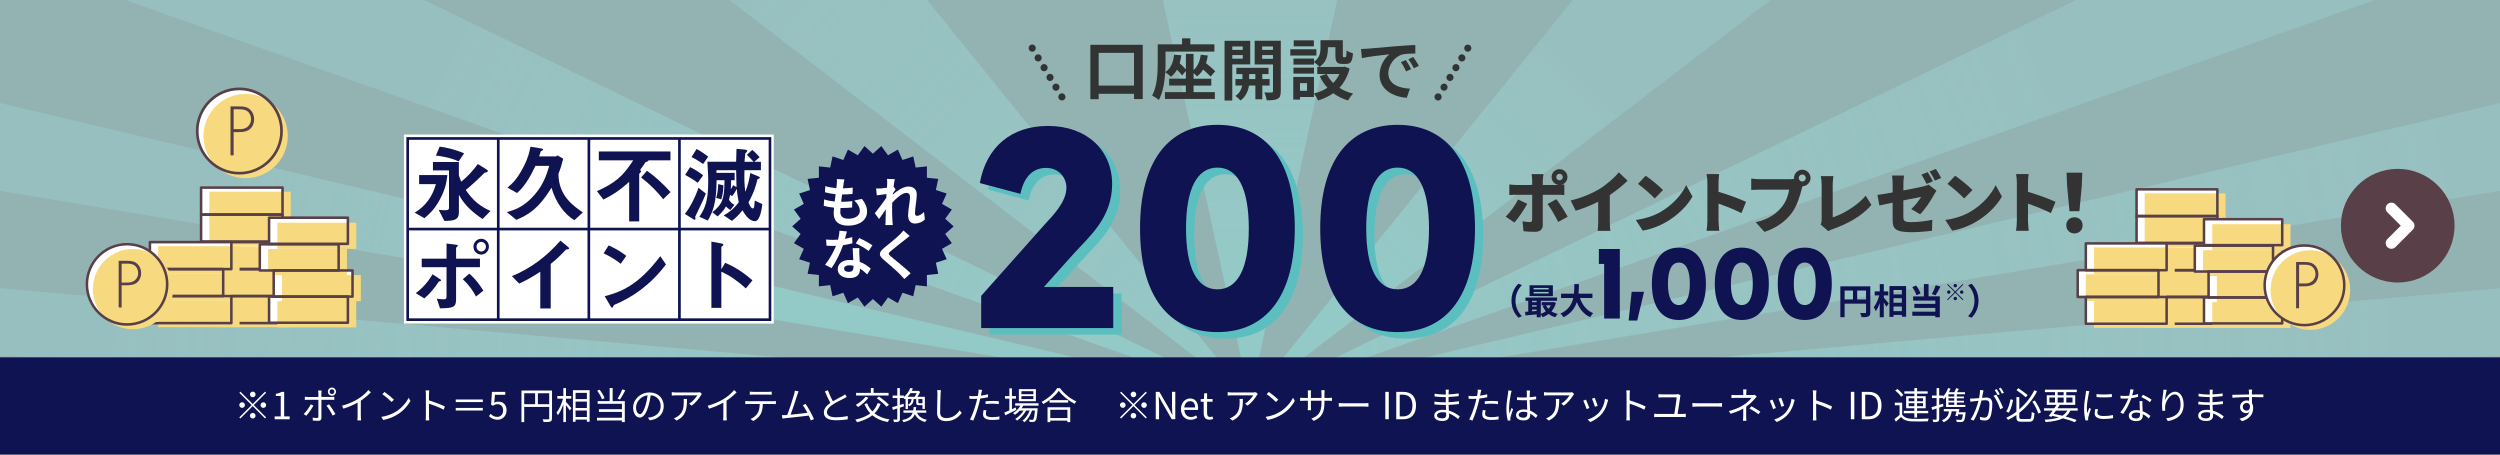 <?xml version="1.0" encoding="UTF-8"?><svg xmlns="http://www.w3.org/2000/svg" width="880" height="160" xmlns:xlink="http://www.w3.org/1999/xlink" viewBox="0 0 880 160"><rect x="0" y="0" width="880" height="160" fill="#808080" stroke="none"/><defs><style>.cls-1{fill:#323333;}.cls-2{fill:url(#_名称未設定グラデーション_41-4);}.cls-2,.cls-3,.cls-4,.cls-5,.cls-6,.cls-7,.cls-8,.cls-9,.cls-10,.cls-11,.cls-12,.cls-13{opacity:.53;}.cls-3{fill:url(#_名称未設定グラデーション_41);}.cls-4{fill:url(#_名称未設定グラデーション_41-7);}.cls-5{fill:url(#_名称未設定グラデーション_41-9);}.cls-14{fill:#fff;}.cls-15{fill:#f7da7f;}.cls-6{fill:url(#_名称未設定グラデーション_41-5);}.cls-16{fill:#583f48;}.cls-17{fill:none;}.cls-7{fill:#a4e0e0;}.cls-18{clip-path:url(#clippath-1);}.cls-8{fill:url(#_名称未設定グラデーション_45);}.cls-9{fill:url(#_名称未設定グラデーション_41-2);}.cls-19{fill:#333;}.cls-20{fill:#5cbfbf;}.cls-10{fill:url(#_名称未設定グラデーション_44);}.cls-11{fill:url(#_名称未設定グラデーション_41-3);}.cls-21{fill:#0f1351;}.cls-12{fill:url(#_名称未設定グラデーション_41-6);}.cls-13{fill:url(#_名称未設定グラデーション_41-8);}.cls-22{clip-path:url(#clippath);}</style><clipPath id="clippath"><rect class="cls-17" x="920" width="335" height="240"/></clipPath><linearGradient id="_名称未設定グラデーション_41" x1="919.96" y1="122.75" x2="1003.05" y2="139.75" gradientUnits="userSpaceOnUse"><stop offset="0" stop-color="#a4e0e0" stop-opacity=".53"/><stop offset="1" stop-color="#94ddd8"/></linearGradient><linearGradient id="_名称未設定グラデーション_41-2" x1="898.95" y1="177.25" x2="1081.95" y2="186.8" xlink:href="#_名称未設定グラデーション_41"/><clipPath id="clippath-1"><rect class="cls-17" width="880" height="160"/></clipPath><linearGradient id="_名称未設定グラデーション_41-3" x1="844.27" y1="111.98" x2="452.07" y2="126.46" xlink:href="#_名称未設定グラデーション_41"/><linearGradient id="_名称未設定グラデーション_44" x1="440" y1="-25.42" x2="440" y2="94.74" gradientUnits="userSpaceOnUse"><stop offset="0" stop-color="#a4e0e0" stop-opacity=".53"/><stop offset="1" stop-color="#94ddd8"/></linearGradient><linearGradient id="_名称未設定グラデーション_41-4" x1="278.06" y1="-15.81" x2="464.87" y2="150.2" xlink:href="#_名称未設定グラデーション_41"/><linearGradient id="_名称未設定グラデーション_41-5" x1="154.72" y1="23.84" x2="379.36" y2="143.48" xlink:href="#_名称未設定グラデーション_41"/><linearGradient id="_名称未設定グラデーション_41-6" x1="82.39" y1="69.47" x2="248.04" y2="103.37" xlink:href="#_名称未設定グラデーション_41"/><linearGradient id="_名称未設定グラデーション_41-7" x1="36.25" y1="114.36" x2="425.23" y2="134.67" xlink:href="#_名称未設定グラデーション_41"/><linearGradient id="_名称未設定グラデーション_41-8" x1="864.34" y1="54.98" x2="356.79" y2="152.53" xlink:href="#_名称未設定グラデーション_41"/><linearGradient id="_名称未設定グラデーション_41-9" x1="718.93" y1="22.41" x2="436.63" y2="129.77" xlink:href="#_名称未設定グラデーション_41"/><linearGradient id="_名称未設定グラデーション_45" x1="560.07" y1="30.4" x2="489.41" y2="101.8" gradientUnits="userSpaceOnUse"><stop offset="0" stop-color="#a4e0e0" stop-opacity=".53"/><stop offset="1" stop-color="#94ddd8"/></linearGradient></defs><g id="A"><g class="cls-22"><polygon class="cls-3" points="1087.5 216.21 847.17 90.72 867.31 52.81 1087.5 216.21"/><polygon class="cls-9" points="1087.5 216.21 822.16 187.6 829.15 144.49 1087.5 216.21"/></g><rect class="cls-7" width="880" height="160"/><g class="cls-18"><polygon class="cls-11" points="440 140.42 991.25 91.6 1006.18 120.94 440 140.42"/><polygon class="cls-10" points="440 140.42 397.02 -56.19 482.98 -56.19 440 140.42"/><polygon class="cls-2" points="440 140.42 205.57 -39.24 286.35 -49.43 440 140.42"/><polygon class="cls-6" points="440 140.42 42.4 -.62 108.25 -19.77 440 140.42"/><polygon class="cls-12" points="440 140.42 -72.82 55.01 -29.84 29.21 440 140.42"/><polygon class="cls-4" points="440 140.42 -126.18 120.94 -111.25 91.6 440 140.42"/><polygon class="cls-13" points="440 140.42 909.84 29.21 952.82 55.01 440 140.42"/><polygon class="cls-5" points="440 140.42 771.75 -19.77 837.6 -.62 440 140.42"/><polygon class="cls-8" points="440 140.42 593.65 -49.43 674.43 -39.24 440 140.42"/></g><rect class="cls-21" y="125.77" width="880" height="34.23"/><rect class="cls-14" x="142.18" y="47.37" width="130.18" height="66.52"/><path class="cls-21" d="M158.06,72.95c0,.74-.17,1.06-1.48,1.06-.53,0-1.26-.03-2.17-.15l2.03,3.91c3.56-.04,5.09-.44,5.09-3v-6.12h.06c1.97,3.65,4.83,6.12,8.27,8.45l2.79-2.83c-3.39-1.57-5.89-3.29-8.71-7.39,2.89-2.38,5.71-5.11,6.59-6.03.68-.18,1.2-.32,1.2-.62s-.41-.56-.65-.7l-2.88-1.79c-1.97,2.73-4.03,4.76-5.85,6.2-.42-.96-.62-1.56-.83-2.26v-4.65h-9.12v2.94h5.65v12.98Z"/><path class="cls-21" d="M163.36,53.97c-3.44-1.47-6.58-2.09-8.59-2.36l-1.33,3.15c1.83.21,4.92.64,8.01,2.05l1.91-2.85Z"/><path class="cls-21" d="M145.97,74.86l3.41,1.95c1.72-1.48,3.45-2.91,5.42-6.53,2.07-3.84,2.39-6.3,2.68-8.65h-9.95v3.18h5.91c-1.17,4.23-3.56,7.71-7.48,10.06"/><path class="cls-21" d="M178.41,74.65l3.33,2.74c3.88-1.62,7.71-3.64,12.39-11.34,1.46,5.27,4.71,9.51,8.06,11.45l2.97-2.73c-3.35-2.3-8.59-5.89-8.59-13.6.68-1.67,1.27-3.55,1.68-5.29l-2.03-1.18-.43.36h-6.01c.2-.62.37-1.22.56-1.8.44-.18.85-.41.85-.65,0-.2-.32-.3-.8-.38l-3.67-.59c-.38,1.94-.76,3.86-2.51,7.21-2.23,4.32-3.94,5.8-5.58,7.18l3.38,1.91c3.21-2.73,5.39-7.35,6.45-9.56h4.88c-1,3.3-2.26,7.48-6.59,11.68-3.35,3.23-6.23,4-8.32,4.59"/><path class="cls-21" d="M210.13,67.3l2.27,2.94c3.41-1.68,5.8-3.27,9.06-6.21v13.91h3.54v-16.74c.35-.38.67-.68.67-.91,0-.27-.27-.36-.41-.39.71-.94,1.5-2.06,1.97-2.82.59-.12,1.01-.38,1.06-.65h7.71v-3.12h-25.22v3.12h12.12c-3.73,5.77-6.44,8-12.77,10.86"/><path class="cls-21" d="M227.73,60.11l-2.06,2.36c3.3,2.55,5.54,4.88,7.77,7.65l2.59-2.5c-2.59-2.86-5.12-5.27-8.3-7.51"/><path class="cls-21" d="M249.29,63.94c0,6.92-1.12,9.3-3.09,12.37l2.95,1.31c1.79-3.09,3.06-6.17,3.09-14.2h2.79c-.05,6.67-.73,8.47-4.29,11.29l1.86,1.47c1.76-1.62,2.38-2.5,2.94-3.53.23.29.59.67,1.53,1.27l1.44-1.8c-.88-.5-1.36-.96-1.91-1.83.23-.82.32-1.2.41-1.7l.68.44c.8-.91,1.17-1.56,1.63-2.53h.05c.03.82.15,2.12.68,4.68-1.83,2.44-3.44,3.61-5.3,4.62l2.89,1.95c1.71-1.39,2.33-2.01,3.71-3.75.62,1.09,2.21,3.85,4.39,3.85,1.75,0,2.37-4.11,2.61-5.99l-2.68-1.27c-.03.59-.15,2.21-.29,2.5-.06.12-.17.27-.38.27-.29,0-.91-.33-1.53-2.09,2.15-3.94,2.76-6.5,3.14-8.15.47-.21.86-.36.86-.59s-.35-.41-.86-.59l-2.5-1.03c-.36,2.18-.74,4-1.71,6.53h-.06c-.35-2.7-.37-4.78-.29-7.53h5.79v-2.96h-2.32l1.86-1.62c-.8-.98-1.6-1.74-2.57-2.57l-1.92,1.73c.74.71,1.66,1.62,2.36,2.45h-3.18c.06-.47.18-2.41.26-2.89.48-.5.71-.82.71-1.01,0-.26-.62-.37-.97-.4l-2.82-.24c-.03,1.96-.06,2.91-.13,4.53h-10.12c.26,4.14.3,5.32.3,6.99M252.18,59.91h6.94c.04,2.24.04,3.01.13,5.95l-1.21-.67c-.32.67-.47.94-.74,1.35l-.06-.06c.1-1.03.1-1.71.1-3.06h1.26v-2.56h-6.42v-.95Z"/><path class="cls-21" d="M249.29,55.14c-.71-.55-1.94-1.52-4.09-2.7l-1.79,2.85c1.61.74,3.38,1.95,4.09,2.44l1.79-2.6Z"/><path class="cls-21" d="M244.52,77.34c.21,0,.3-.17.3-.33,0-.12-.06-.52-.12-.69,1.07-2.27,2.81-5.8,3.78-8.16l-2.59-2.05c-1.09,3.12-2.73,6.53-4.82,9.21l3.03,1.88c.15.09.3.15.44.15"/><path class="cls-21" d="M247.5,61.71c-1.18-.94-2.71-2-4.6-2.88l-1.73,2.73c1,.57,3.23,1.8,4.42,2.8l1.91-2.65Z"/><path class="cls-21" d="M254.62,65.24l-1.82-.44c-.03,1.11-.11,2.94-.7,4.86l1.79.53c.65-1.95.73-3.8.73-4.95"/><path class="cls-21" d="M143.04,48.28v64.7s128.46,0,128.46,0V48.28h-128.46ZM239.63,49.21h30.94v30.95h-30.94v-30.95ZM207.76,49.21h30.93v30.95h-30.93v-30.95ZM175.86,49.21h30.96v30.95h-30.96v-30.95ZM143.97,49.21h30.95v30.95h-30.95v-30.95ZM174.91,112.05h-30.94v-30.95h30.94v30.95ZM206.8,112.05h-30.95v-30.95h30.95v30.95ZM238.68,112.05h-30.94v-30.95h30.94v30.95ZM270.57,112.05h-30.94v-30.95h30.94v30.95Z"/><path class="cls-21" d="M154.4,99.17c.41-.12.85-.3.85-.5,0-.18-.23-.32-.55-.53l-2.44-1.59c-1.15,2-3.3,4.82-5.92,6.62l3.01,1.88c1.99-1.71,3.64-3.62,5.05-5.88"/><path class="cls-21" d="M157.17,104.41c0,.73-.15.94-1.05.94-.97,0-1.81-.12-2.36-.21l1.12,3.39c4.74-.07,5.66-.36,5.66-3.24v-11.24h8.4v-3h-8.4v-3.86c.28-.29.61-.52.61-.76s-.43-.29-.8-.32l-3.17-.39v5.33h-8.74v3h8.74v10.36Z"/><path class="cls-21" d="M169.38,89.61c1.47,0,2.71-1.23,2.71-2.79s-1.2-2.77-2.71-2.77-2.73,1.29-2.73,2.77c0,1.71,1.39,2.79,2.73,2.79M169.38,85.14c.94,0,1.66.79,1.66,1.68,0,1.05-.85,1.71-1.66,1.71-.9,0-1.64-.77-1.64-1.71s.74-1.68,1.64-1.68"/><path class="cls-21" d="M165.17,96.32l-2.26,1.98c2.24,2.05,3.68,4.23,4.64,6.08l2.6-2.08c-.68-1.06-2.55-3.98-4.98-5.98"/><path class="cls-21" d="M190.18,95.64v12.95h3.67v-15.69c2.56-2,4.51-4.15,5.36-5.03.64-.09,1.12-.18,1.12-.41s-.31-.5-.5-.65l-2.56-2.11c-4.86,5.56-10.33,9.71-17.08,12.51l2.57,2.62c2.76-1.3,4.65-2.36,7.41-4.18"/><path class="cls-21" d="M220.44,90.06c-2-1.65-4.61-2.97-6.2-3.68l-1.77,2.8c1.47.65,3.94,2,6.03,3.68l1.94-2.8Z"/><path class="cls-21" d="M214.79,107.6c.18.29.39.7.68.7.27,0,.4-.44.62-.94,6.67-2.74,12.86-7.09,18.33-14.28l-2-2.91c-7.95,10.59-14.27,12.68-19.56,14.1l1.94,3.33Z"/><path class="cls-21" d="M253.9,95.64c3.08,1.32,6.15,3.58,8.62,5.88l2.34-2.83c-1.74-1.56-5.27-4.41-9.6-6.17l-1.29,2.17h-.06v-7.76c.36-.33.74-.56.74-.79,0-.27-.5-.42-.71-.44l-3.53-.64v23.3h3.5v-12.71Z"/><path class="cls-19" d="M533.07,78.34l-3.07-2.09c1.57-1.52,3.38-3.99,4.36-6.03l3.24,1.52c-1.13,2.11-3.28,5.23-4.53,6.59ZM548.95,59.53c1.55,0,2.79,1.24,2.79,2.79,0,1.36-.96,2.49-2.25,2.74.42-.02.84-.07,1.15-.12v3.71c-.8-.07-1.83-.09-2.51-.09h-5.07v10.65c0,1.43-.89,2.39-2.7,2.39-1.41,0-2.77-.05-4.08-.21l-.35-3.49c.99.19,1.99.26,2.56.26s.8-.19.82-.8c.02-.66.02-7.74.02-8.8h-5.63c-.7,0-1.74.02-2.42.09v-3.73c.73.09,1.69.19,2.42.19h5.63v-1.57c0-.66-.12-1.81-.21-2.25h4.2c-.07.33-.26,1.64-.26,2.28v1.55h5.04c.19,0,.38,0,.59-.02-1.43-.12-2.53-1.31-2.53-2.77,0-1.55,1.24-2.79,2.79-2.79ZM551.82,76.3l-3.33,1.83c-1.06-2.11-2.67-4.9-3.75-6.33l3.1-1.69c1.17,1.5,3.05,4.48,3.99,6.19ZM548.95,63.47c.63,0,1.15-.52,1.15-1.15s-.52-1.15-1.15-1.15-1.15.52-1.15,1.15.52,1.15,1.15,1.15Z"/><path class="cls-19" d="M563.13,66.45c2.37-1.45,5.23-3.99,6.71-5.77l3.07,2.93c-1.76,1.71-4.03,3.54-6.26,5.02v9.24c0,1.13.05,2.74.23,3.4h-4.5c.09-.63.19-2.28.19-3.4v-6.87c-2.37,1.2-5.21,2.39-7.93,3.17l-1.76-3.59c4.27-1.08,7.62-2.53,10.25-4.13Z"/><path class="cls-19" d="M584.58,74.56c4.22-2.44,7.39-6.07,8.96-9.38l2.21,4.01c-1.88,3.33-5.21,6.59-9.12,8.89-2.39,1.41-5.44,2.63-8.4,3.1l-2.42-3.75c3.45-.47,6.47-1.52,8.77-2.86ZM585.37,66.89l-2.91,2.98c-1.24-1.36-4.2-3.94-5.89-5.14l2.7-2.88c1.62,1.1,4.69,3.54,6.1,5.04Z"/><path class="cls-19" d="M601,64.31c0-.94-.09-2.16-.28-3.05h4.43c-.09.89-.23,1.92-.23,3.05v3.21c3.17.91,7.72,2.58,9.69,3.54l-1.62,3.96c-2.37-1.22-5.58-2.46-8.07-3.35v6.03c0,.63.14,2.49.26,3.54h-4.46c.16-1.01.28-2.58.28-3.54v-13.39Z"/><path class="cls-19" d="M634.4,59.74c1.6,0,2.91,1.31,2.91,2.91s-1.31,2.91-2.84,2.91c-.12.35-.21.7-.28.99-.56,2.2-1.52,5.77-3.54,8.49-2.11,2.84-5.42,5.25-9.55,6.59l-3.1-3.4c4.71-1.06,7.37-3.12,9.22-5.42,1.5-1.85,2.28-4.18,2.58-6.05h-10.32c-1.15,0-2.44.07-3.05.12v-4.01c.73.09,2.28.21,3.05.21h10.34c.4,0,1.06-.02,1.69-.12-.02-.09-.02-.19-.02-.31,0-1.6,1.31-2.91,2.91-2.91ZM634.4,63.89c.68,0,1.24-.56,1.24-1.24s-.56-1.24-1.24-1.24-1.24.56-1.24,1.24.56,1.24,1.24,1.24Z"/><path class="cls-19" d="M641.22,77.29v-12.34c0-1.03-.14-2.18-.31-2.96h4.46c-.16,1.08-.26,1.92-.26,2.96v11.56c3.45-1.06,8.56-4.01,11.61-7.62l2.02,3.24c-3.31,3.87-8.21,6.61-13.56,8.49-.35.12-.96.31-1.62.75l-2.7-2.35c.33-.7.35-1.15.35-1.74Z"/><path class="cls-19" d="M666.21,71.33c-1.95.4-3.66.75-4.67.99l-.68-3.71c1.13-.14,3.12-.47,5.35-.87v-2.96c0-.84-.09-2.28-.21-3h4.22c-.12.73-.23,2.13-.23,3v2.25c3.05-.56,5.91-1.15,6.99-1.41.75-.19,1.38-.35,1.9-.63l2.74,2.13c-.23.38-.63.99-.87,1.45-1.01,1.97-3.31,5.35-4.88,6.85l-3.12-1.83c1.43-1.27,2.86-3.17,3.49-4.29-.84.16-3.42.68-6.26,1.24v5.77c0,1.38.31,1.88,2.74,1.88s5.14-.35,7.46-.82l-.12,3.85c-1.85.26-4.93.52-7.22.52-5.89,0-6.64-1.36-6.64-4.41v-6ZM680.38,63.8l-2.23.94c-.49-.96-1.17-2.35-1.81-3.26l2.21-.89c.59.87,1.41,2.39,1.83,3.21ZM683.29,62.65l-2.21.94c-.47-.96-1.22-2.35-1.85-3.24l2.2-.89c.61.89,1.45,2.39,1.85,3.19Z"/><path class="cls-19" d="M693.51,74.56c4.22-2.44,7.39-6.07,8.96-9.38l2.21,4.01c-1.88,3.33-5.21,6.59-9.12,8.89-2.39,1.41-5.44,2.63-8.4,3.1l-2.42-3.75c3.45-.47,6.47-1.52,8.77-2.86ZM694.3,66.89l-2.91,2.98c-1.24-1.36-4.2-3.94-5.89-5.14l2.7-2.88c1.62,1.1,4.69,3.54,6.1,5.04Z"/><path class="cls-19" d="M709.93,64.31c0-.94-.09-2.16-.28-3.05h4.43c-.09.89-.23,1.92-.23,3.05v3.21c3.17.91,7.72,2.58,9.69,3.54l-1.62,3.96c-2.37-1.22-5.58-2.46-8.07-3.35v6.03c0,.63.14,2.49.26,3.54h-4.46c.16-1.01.28-2.58.28-3.54v-13.39Z"/><path class="cls-19" d="M727.33,79.3c0-1.66,1.21-2.82,2.87-2.82s2.87,1.15,2.87,2.82-1.21,2.87-2.87,2.87-2.87-1.21-2.87-2.87ZM727.61,65.45l-.17-4.67h5.52l-.17,4.67-.84,8.9h-3.49l-.84-8.9Z"/><polygon class="cls-21" points="307.26 54.1 310.23 51.41 312.58 54.66 316.05 52.65 317.67 56.31 321.47 55.06 322.3 58.98 326.28 58.56 326.27 62.56 330.26 62.97 329.42 66.89 333.23 68.12 331.59 71.77 335.06 73.77 332.7 77 335.68 79.68 332.7 82.35 335.06 85.59 331.59 87.58 333.23 91.24 329.42 92.47 330.26 96.38 326.27 96.8 326.28 100.8 322.3 100.37 321.47 104.29 317.67 103.05 316.05 106.71 312.58 104.7 310.23 107.95 307.26 105.26 304.29 107.95 301.94 104.7 298.48 106.71 296.86 103.05 293.05 104.29 292.23 100.37 288.24 100.8 288.25 96.8 284.27 96.38 285.11 92.47 281.3 91.24 282.93 87.58 279.46 85.59 281.82 82.35 278.84 79.68 281.82 77 279.46 73.77 282.93 71.77 281.3 68.12 285.11 66.89 284.27 62.97 288.25 62.56 288.24 58.56 292.23 58.98 293.05 55.06 296.86 56.31 298.48 52.65 301.94 54.66 304.29 51.41 307.26 54.1"/><path class="cls-14" d="M296.93,64.84c-.06.32-.13.83-.21,1.45,1.36-.02,2.57-.13,3.45-.26l-.08,2.24c-1.13.11-2.17.19-3.68.19-.11.83-.23,1.72-.32,2.57h.13c1.17,0,2.57-.08,3.79-.23l-.06,2.24c-1.06.09-2.15.17-3.34.17h-.75c-.04.57-.08,1.04-.08,1.38,0,1.57.96,2.4,2.81,2.4,2.64,0,4.07-1.21,4.07-2.75,0-1.28-.7-2.49-1.94-3.66l2.66-.57c1.25,1.58,1.83,2.92,1.83,4.53,0,2.85-2.57,4.89-6.7,4.89-2.96,0-5.06-1.28-5.06-4.43,0-.45.06-1.13.13-1.91-1.38-.13-2.62-.34-3.62-.62l.13-2.28c1.23.41,2.49.62,3.72.75.11-.85.23-1.74.32-2.58-1.3-.13-2.64-.36-3.75-.68l.13-2.17c1.09.36,2.51.6,3.89.72.06-.58.11-1.09.15-1.53.06-.89.06-1.26.02-1.68l2.66.15c-.17.68-.25,1.19-.32,1.68Z"/><path class="cls-14" d="M312.21,62.97l2.75.09c-.11.53-.28,1.49-.41,2.66l.7.91c-.26.34-.64.96-.96,1.45-.02.13-.02.26-.04.41,1.49-1.3,3.66-2.83,5.49-2.83,2.04,0,2.96,1.21,2.96,2.79,0,1.96-.62,4.73-.62,6.68,0,.49.25.85.72.85.7,0,1.58-.49,2.45-1.36l.3,2.66c-.87.81-2.02,1.4-3.55,1.4-1.41,0-2.36-1.02-2.36-2.85,0-2.04.68-4.81.68-6.53,0-.92-.49-1.4-1.28-1.4-1.4,0-3.43,1.74-4.98,3.43-.02.53-.04,1.04-.04,1.53,0,1.55,0,3.13.11,4.9.02.34.08,1.02.13,1.45h-2.6c.04-.43.06-1.09.06-1.4.04-1.47.06-2.57.08-4.15-.79,1.19-1.72,2.57-2.38,3.45l-1.49-2.06c1.08-1.32,2.96-3.81,4.04-5.4.04-.43.08-.89.09-1.34-.92.11-2.38.3-3.43.45l-.25-2.41c.55.02.98.02,1.64-.02.55-.04,1.38-.13,2.19-.25.04-.72.08-1.25.08-1.45,0-.55.02-1.11-.08-1.7Z"/><path class="cls-14" d="M297.42,84.06c.92-.17,1.81-.38,2.55-.6l.08,2.19c-.87.23-2.04.47-3.3.66-.91,2.64-2.51,5.94-4.04,8.07l-2.28-1.17c1.49-1.85,3.02-4.62,3.85-6.66-.34.02-.66.02-.98.02-.77,0-1.55-.02-2.36-.08l-.17-2.19c.81.09,1.81.13,2.51.13.57,0,1.13-.02,1.72-.08.26-1.04.47-2.17.51-3.15l2.6.26c-.15.6-.4,1.57-.68,2.58ZM302.51,89.76c.02.55.08,1.45.11,2.4,1.62.6,2.94,1.55,3.9,2.41l-1.26,2.02c-.66-.6-1.51-1.4-2.55-2.02v.19c0,1.75-.96,3.11-3.64,3.11-2.34,0-4.19-1.04-4.19-3.11,0-1.85,1.55-3.26,4.17-3.26.45,0,.87.04,1.3.08-.08-1.4-.17-3.07-.21-4.23h2.36c-.06.79-.02,1.58,0,2.41ZM298.74,95.7c1.3,0,1.7-.72,1.7-1.75v-.38c-.49-.11-1-.19-1.53-.19-1.09,0-1.79.49-1.79,1.15,0,.7.59,1.17,1.62,1.17ZM301.23,85.66l1.21-1.87c1.36.58,3.7,1.87,4.66,2.57l-1.34,1.98c-1.09-.87-3.24-2.09-4.53-2.68Z"/><path class="cls-14" d="M318.57,84.36c-1.23.98-3.72,2.91-4.98,3.98-1,.87-.98,1.08.04,1.96,1.41,1.19,5,4.02,6.92,5.89l-2.21,2.02c-.53-.58-1.08-1.19-1.64-1.75-1.15-1.19-3.92-3.55-5.64-5.02-1.89-1.6-1.74-2.6.15-4.19,1.49-1.21,4.07-3.3,5.34-4.53.55-.55,1.15-1.15,1.45-1.6l2.21,1.94c-.58.45-1.21.94-1.64,1.3Z"/><path class="cls-21" d="M564.66,92.91h-1.86v-5.26h7.38v24.48h-5.52v-19.23Z"/><path class="cls-21" d="M574.34,102.72h4.36l-2.39,10.11h-3.03l1.06-10.11Z"/><path class="cls-21" d="M581.46,99.9c0-8.25,3.49-12.74,9.51-12.74s9.51,4.49,9.51,12.74-3.49,12.74-9.51,12.74-9.51-4.49-9.51-12.74ZM590.97,107.38c2.46,0,3.86-2.53,3.86-7.48s-1.4-7.48-3.86-7.48-3.86,2.53-3.86,7.48,1.4,7.48,3.86,7.48Z"/><path class="cls-21" d="M603.61,99.9c0-8.25,3.49-12.74,9.51-12.74s9.51,4.49,9.51,12.74-3.49,12.74-9.51,12.74-9.51-4.49-9.51-12.74ZM613.13,107.38c2.46,0,3.86-2.53,3.86-7.48s-1.4-7.48-3.86-7.48-3.86,2.53-3.86,7.48,1.4,7.48,3.86,7.48Z"/><path class="cls-21" d="M625.77,99.9c0-8.25,3.49-12.74,9.51-12.74s9.51,4.49,9.51,12.74-3.49,12.74-9.51,12.74-9.51-4.49-9.51-12.74ZM635.28,107.38c2.46,0,3.86-2.53,3.86-7.48s-1.4-7.48-3.86-7.48-3.86,2.53-3.86,7.48,1.4,7.48,3.86,7.48Z"/><path class="cls-21" d="M534.5,99.85l1.19.52c-1.25,1.35-2.24,3.07-2.24,5.47s.99,4.12,2.24,5.47l-1.19.52c-1.35-1.32-2.46-3.32-2.46-6s1.11-4.67,2.46-6Z"/><path class="cls-21" d="M547.69,106.65c-.34,1.17-.88,2.15-1.57,2.94.62.41,1.37.72,2.2.92-.29.27-.67.81-.88,1.16-.89-.26-1.66-.65-2.32-1.16-.64.49-1.35.87-2.12,1.16-.14-.29-.41-.7-.66-1v1.01h-1.42v-1.01c-1.44.14-2.86.26-3.96.36l-.11-1.27c.32-.02.7-.04,1.09-.07v-3.8h-.97v-1.17h11.11v1.17h-5.72v4.57c.64-.21,1.25-.51,1.77-.9-.45-.54-.84-1.16-1.14-1.85l.83-.23h-1.15v-1.14h3.89l.25-.05.91.35ZM546.61,104.25h-8.21v-3.84h8.21v3.84ZM539.28,105.88v.5h1.62v-.5h-1.62ZM539.28,107.95h1.62v-.52h-1.62v.52ZM539.28,109.58c.52-.04,1.07-.08,1.62-.12v-.49h-1.62v.61ZM545.13,101.36h-5.3v.51h5.3v-.51ZM545.13,102.77h-5.3v.52h5.3v-.52ZM544.21,107.48c.21.45.5.86.84,1.22.34-.36.62-.77.85-1.22h-1.69Z"/><path class="cls-21" d="M556.15,104.9c.82,2.44,2.34,4.4,4.67,5.35-.38.31-.86.98-1.1,1.4-2.26-1.06-3.71-2.89-4.69-5.3-.67,2.09-2.02,4.04-4.67,5.31-.24-.41-.67-.95-1.11-1.26,2.86-1.27,4.05-3.35,4.54-5.5h-4.3v-1.54h4.55c.12-1.17.11-2.31.12-3.34h1.62c-.01,1.02-.03,2.17-.15,3.34h4.91v1.54h-4.4Z"/><path class="cls-21" d="M658.35,109.93c0,.81-.17,1.22-.7,1.46-.5.25-1.25.27-2.36.27-.08-.41-.33-1.1-.54-1.49.71.05,1.53.04,1.78.04.24-.01.32-.09.32-.3v-3.02h-7.55v4.77h-1.5v-10.87h10.55v9.14ZM649.3,105.42h2.95v-3.15h-2.95v3.15ZM656.85,105.42v-3.15h-3.12v3.15h3.12Z"/><path class="cls-21" d="M663.09,104.74c.44.47,1.5,1.76,1.75,2.07l-.85,1.21c-.19-.4-.55-.99-.9-1.55v5.2h-1.42v-4.94c-.4,1.1-.88,2.12-1.41,2.81-.14-.42-.46-1.02-.7-1.4.81-.99,1.54-2.69,1.94-4.17h-1.61v-1.4h1.79v-2.56h1.42v2.56h1.56v1.4h-1.56v.76ZM670.95,100.69v10.81h-1.5v-.64h-2.94v.71h-1.42v-10.88h5.86ZM666.51,102.09v1.55h2.94v-1.55h-2.94ZM666.51,104.97v1.59h2.94v-1.59h-2.94ZM669.45,109.51v-1.6h-2.94v1.6h2.94Z"/><path class="cls-21" d="M674.59,103.91c-.24-.79-.85-2-1.46-2.87l1.36-.54c.65.86,1.26,2.01,1.54,2.81l-1.44.6ZM678.85,104.32h3.97v7.36h-1.59v-.51h-8.1v-1.47h8.1v-1.3h-7.39v-1.44h7.39v-1.15h-7.81v-1.49h3.79v-4.32h1.64v4.32ZM683.04,100.87c-.55,1.11-1.19,2.3-1.72,3.09l-1.3-.45c.49-.86,1.06-2.15,1.36-3.12l1.66.49Z"/><path class="cls-21" d="M690.87,99.96l.23.23-2.62,2.62,2.62,2.62-.23.23-2.62-2.62-2.63,2.63-.23-.23,2.63-2.63-2.62-2.62.23-.23,2.62,2.62,2.62-2.62ZM685.98,103.41c-.33,0-.6-.27-.6-.6s.27-.6.6-.6.6.27.6.6-.27.6-.6.6ZM687.65,100.55c0-.33.27-.6.6-.6s.6.27.6.6-.27.6-.6.6-.6-.27-.6-.6ZM688.85,105.08c0,.33-.27.6-.6.6s-.6-.27-.6-.6.27-.6.6-.6.6.27.6.6ZM690.52,102.22c.33,0,.6.27.6.6s-.27.6-.6.6-.6-.27-.6-.6.27-.6.6-.6Z"/><path class="cls-21" d="M693.97,111.85l-1.19-.52c1.25-1.35,2.24-3.07,2.24-5.47s-.99-4.12-2.24-5.47l1.19-.52c1.35,1.32,2.46,3.32,2.46,6s-1.11,4.67-2.46,6Z"/><path class="cls-14" d="M93.29,137.87l.38.38-4.33,4.33,4.33,4.33-.38.38-4.33-4.33-4.35,4.35-.38-.38,4.35-4.35-4.33-4.33.38-.38,4.33,4.33,4.33-4.33ZM85.22,143.57c-.54,0-.99-.45-.99-.99s.45-.99.99-.99.99.45.99.99-.45.99-.99.99ZM87.98,138.84c0-.54.45-.99.99-.99s.99.45.99.99-.45.99-.99.99-.99-.45-.99-.99ZM89.95,146.33c0,.54-.45.98-.99.98s-.99-.45-.99-.98.45-.99.99-.99.99.45.99.99ZM92.7,141.6c.54,0,.98.45.98.99s-.45.99-.98.99-.99-.45-.99-.99.45-.99.99-.99Z"/><path class="cls-14" d="M96.68,146.58h2.14v-7.18h-1.71v-.76c.85-.16,1.47-.38,2-.7h.92v8.64h1.93v1h-5.28v-1Z"/><path class="cls-14" d="M107.8,146.35l-.91-.6c.87-.81,2-2.38,2.51-3.44l.92.45c-.55,1.13-1.79,2.8-2.52,3.6ZM113.13,138.39v1.34h3.47c.32,0,.75-.03,1.08-.07v1.09c-.35-.03-.75-.03-1.06-.03h-3.48v6.36c0,.7-.34,1.05-1.13,1.05-.55,0-1.34-.04-1.87-.09l-.09-1.05c.56.1,1.17.16,1.51.16s.51-.16.51-.5v-5.92h-3.65c-.39,0-.76.01-1.12.04v-1.1c.37.04.7.07,1.12.07h3.65v-1.35c0-.29-.04-.74-.09-.93h1.23c-.04.18-.08.66-.08.95ZM118.08,145.75l-.97.54c-.51-1.02-1.5-2.67-2.19-3.49l.89-.47c.7.84,1.75,2.48,2.27,3.43ZM116.84,136.42c.8,0,1.44.66,1.44,1.44s-.64,1.43-1.44,1.43-1.43-.63-1.43-1.43.64-1.44,1.43-1.44ZM116.84,138.71c.47,0,.85-.37.85-.84s-.38-.84-.85-.84-.83.38-.83.84.37.84.83.84Z"/><path class="cls-14" d="M126.09,140.38c1.37-.85,2.68-2,3.58-3.09l.88.81c-1,1.04-2.21,2.04-3.54,2.93v5.54c0,.5.03,1.14.08,1.4h-1.29c.04-.25.08-.91.08-1.4v-4.86c-1.38.79-3.18,1.58-5,2.14l-.52-1.02c2.27-.62,4.28-1.54,5.74-2.46Z"/><path class="cls-14" d="M139.46,144.83c2.02-1.27,3.62-3.22,4.39-4.83l.63,1.12c-.89,1.64-2.43,3.43-4.41,4.67-1.31.83-2.97,1.63-5.16,2.04l-.7-1.08c2.3-.34,4.01-1.14,5.25-1.92ZM138.68,140.67l-.83.83c-.66-.68-2.3-2.09-3.27-2.74l.75-.8c.93.62,2.61,1.98,3.35,2.72Z"/><path class="cls-14" d="M149.91,138.78c0-.37-.03-.96-.11-1.37h1.29c-.04.41-.09.97-.09,1.37v2.14c1.73.53,4.23,1.47,5.61,2.17l-.45,1.12c-1.43-.77-3.7-1.65-5.16-2.11.01,1.97.01,3.95.01,4.33,0,.41.03,1.12.08,1.55h-1.27c.07-.42.09-1.06.09-1.55v-7.64Z"/><path class="cls-14" d="M169.95,141.53h-9.53v-.91h9.53v.91ZM169.95,143.59v.91h-9.53v-.91h9.53Z"/><path class="cls-14" d="M172.11,146.47l.59-.79c.55.55,1.25,1.06,2.36,1.06s2.05-.87,2.05-2.27-.79-2.19-2-2.19c-.64,0-1.05.2-1.6.56l-.64-.39.3-4.52h4.69v1.04h-3.64l-.24,2.78c.43-.24.85-.38,1.43-.38,1.6,0,2.9.95,2.9,3.06s-1.52,3.31-3.15,3.31c-1.5,0-2.42-.63-3.06-1.27Z"/><path class="cls-14" d="M194.3,147.27c0,.63-.16.95-.6,1.12-.43.16-1.17.17-2.34.17-.05-.26-.22-.71-.37-.97.89.04,1.75.03,2,.01.24,0,.33-.08.33-.33v-4.02h-8.8v5.33h-.97v-11.1h10.76v9.78ZM184.52,142.28h3.85v-3.85h-3.85v3.85ZM193.32,142.28v-3.85h-3.99v3.85h3.99Z"/><path class="cls-14" d="M199.21,141.47c.46.47,1.67,1.86,1.94,2.22l-.6.8c-.25-.43-.84-1.26-1.34-1.9v5.98h-.92v-6.28c-.51,1.51-1.2,2.97-1.9,3.86-.1-.28-.35-.66-.51-.89.91-1.09,1.84-3.13,2.3-4.94h-2.01v-.92h2.13v-2.81h.92v2.81h1.88v.92h-1.88v1.16ZM207.54,137.36v11.08h-.96v-.75h-3.98v.79h-.93v-11.12h5.87ZM202.6,138.28v2.19h3.98v-2.19h-3.98ZM202.6,143.62h3.98v-2.26h-3.98v2.26ZM206.58,146.79v-2.27h-3.98v2.27h3.98Z"/><path class="cls-14" d="M215.65,141.2h4.28v7.38h-1.01v-.58h-8.78v-.96h8.78v-2.04h-8.1v-.95h8.1v-1.9h-8.54v-.96h4.22v-4.62h1.05v4.62ZM211.88,140.55c-.28-.84-.99-2.11-1.67-3.03l.85-.35c.74.92,1.45,2.15,1.75,2.98l-.93.41ZM220.1,137.4c-.55,1.12-1.29,2.39-1.88,3.24l-.84-.34c.58-.85,1.3-2.25,1.69-3.26l1.02.35Z"/><path class="cls-14" d="M228.71,147.98l-.62-.97c.42-.04.83-.1,1.13-.17,1.68-.38,3.34-1.63,3.34-3.9,0-1.98-1.27-3.62-3.51-3.81-.17,1.22-.42,2.56-.79,3.78-.8,2.71-1.84,4.08-3.06,4.08s-2.34-1.34-2.34-3.51c0-2.85,2.54-5.34,5.74-5.34s5.03,2.17,5.03,4.83-1.81,4.6-4.92,5ZM225.24,145.79c.62,0,1.31-.88,1.98-3.1.33-1.09.59-2.34.73-3.55-2.52.32-4.07,2.47-4.07,4.25,0,1.65.76,2.39,1.35,2.39Z"/><path class="cls-14" d="M246.71,139.17c-.53.89-1.77,2.59-3.27,3.62l-.87-.7c1.21-.7,2.44-2.13,2.88-2.94h-7.49c-.49,0-.99.03-1.5.08v-1.2c.46.07,1.01.12,1.5.12h7.54c.25,0,.72-.04.92-.08l.64.62c-.09.13-.26.33-.35.47ZM238.16,148.06l-.97-.79c.37-.12.81-.33,1.18-.59,2.04-1.25,2.32-3.11,2.32-5.31,0-.32-.01-.6-.05-.95h1.18c0,3.56-.31,5.96-3.66,7.63Z"/><path class="cls-14" d="M254.83,140.38c1.37-.85,2.68-2,3.58-3.09l.88.81c-1,1.04-2.21,2.04-3.54,2.93v5.54c0,.5.03,1.14.08,1.4h-1.29c.04-.25.08-.91.08-1.4v-4.86c-1.38.79-3.18,1.58-5,2.14l-.52-1.02c2.27-.62,4.28-1.54,5.74-2.46Z"/><path class="cls-14" d="M263.49,141.22h8.6c.28,0,.71-.01,1.02-.07v1.09c-.29-.01-.71-.03-1.02-.03h-3.57c-.04,1.42-.25,2.61-.78,3.59-.47.88-1.47,1.83-2.59,2.4l-.97-.72c1.02-.42,1.97-1.18,2.48-2.01.58-.92.72-2.02.76-3.26h-3.94c-.39,0-.77,0-1.14.03v-1.09c.37.04.74.07,1.14.07ZM265.1,137.93h5.32c.37,0,.84-.03,1.22-.08v1.09c-.38-.03-.84-.04-1.22-.04h-5.31c-.43,0-.87.01-1.19.04v-1.09c.37.04.76.08,1.18.08Z"/><path class="cls-14" d="M280.64,139c-.38,1.23-1.68,5.27-2.34,6.97,1.93-.18,4.45-.46,5.9-.66-.53-1.04-1.12-2.06-1.6-2.69l.99-.45c.93,1.35,2.36,3.99,2.92,5.34l-1.1.5c-.17-.47-.42-1.08-.72-1.72-2.02.26-6.42.75-8.18.91-.33.03-.71.09-1.09.14l-.2-1.22c.39.01.84,0,1.22-.01.2-.01.42-.03.66-.04.74-1.81,2.07-6.01,2.44-7.3.16-.6.21-.92.25-1.26l1.31.26c-.13.33-.28.67-.45,1.22Z"/><path class="cls-14" d="M293.16,141.26c1.23-.75,2.65-1.44,3.38-1.84.38-.22.66-.39.93-.62l.58.93c-.3.18-.63.35-1.01.55-.89.46-2.71,1.33-3.99,2.18-1.22.79-1.96,1.65-1.96,2.65,0,1.09,1.04,1.77,3.11,1.77,1.43,0,3.18-.18,4.2-.45v1.17c-1,.17-2.51.33-4.15.33-2.47,0-4.25-.74-4.25-2.71,0-1.35.87-2.42,2.27-3.4-.6-1.08-1.3-2.61-1.9-4.04l1.04-.43c.52,1.44,1.18,2.86,1.76,3.9Z"/><path class="cls-14" d="M309.96,142.18c-.51,1.34-1.23,2.43-2.14,3.32,1.35,1.08,3.13,1.8,5.29,2.15-.22.21-.51.66-.64.92-2.22-.42-4.02-1.22-5.41-2.39-1.44,1.14-3.26,1.9-5.38,2.44-.09-.24-.41-.7-.62-.92,2.13-.45,3.91-1.14,5.28-2.21-.85-.91-1.54-1.98-2.05-3.26l.93-.29c.43,1.12,1.06,2.07,1.86,2.89.8-.8,1.43-1.77,1.87-2.96l1.01.29ZM305.67,140.02c-.91,1.25-2.38,2.48-3.64,3.27-.18-.21-.55-.6-.8-.78,1.29-.68,2.65-1.77,3.45-2.88l.99.38ZM312.78,139.24h-11.44v-.95h5.2v-1.72h.97v1.72h5.27v.95ZM309.38,139.59c1.23.83,2.77,2.04,3.52,2.9l-.85.67c-.7-.85-2.19-2.11-3.44-2.98l.78-.59Z"/><path class="cls-14" d="M316.76,143.49v3.95c0,.54-.12.8-.45.96-.31.14-.81.18-1.63.17-.04-.22-.16-.63-.29-.89.56.01,1.08.01,1.23,0,.16,0,.22-.04.22-.24v-3.66l-1.56.51-.25-.95c.5-.13,1.13-.33,1.81-.54v-2.69h-1.64v-.89h1.64v-2.63h.91v2.63h1.41v.5c1.14-.93,1.88-2.14,2.25-3.14l.92.14c-.12.29-.25.58-.39.87h2.19l.14-.05.62.41c-.24.56-.6,1.19-.95,1.72h2.61v4.27h-.85v-1.33h-1.22c-.77,0-.96-.17-.96-.91v-1.23h-.91c-.1,1.25-.47,2.04-1.59,2.52-.08-.17-.28-.42-.43-.54v1.51h-.83v-3.62c-.08.08-.17.14-.25.21-.1-.14-.28-.3-.43-.43h-1.33v2.42c.43-.13.87-.28,1.3-.42l.13.91-1.43.47ZM322.76,145.28c.62,1.29,1.76,2.13,3.49,2.46-.22.18-.46.56-.59.8-1.77-.43-2.94-1.34-3.63-2.78-.54,1.39-1.64,2.31-3.98,2.85-.08-.21-.3-.56-.49-.75,2.26-.46,3.24-1.27,3.69-2.57h-3.23v-.83h3.45c.07-.35.1-.75.14-1.17h.89c-.04.42-.08.8-.14,1.17h3.68v.83h-3.3ZM320.47,138.38c-.28.45-.62.88-1,1.29h2.51c.24-.37.5-.85.7-1.29h-2.21ZM319.59,142.44c.91-.38,1.19-.97,1.29-1.97h-1.29v1.97ZM324.7,140.47h-1.43v1.23c0,.21.03.24.3.24h.87c.18,0,.24-.01.26-.09v-1.38Z"/><path class="cls-14" d="M331.09,138.67c-.07,1.48-.16,4.58-.16,6.54,0,1.44.91,1.96,2.15,1.96,2.4,0,3.76-1.35,4.7-2.72l.75.89c-.91,1.25-2.6,2.9-5.49,2.9-1.89,0-3.19-.79-3.19-2.93,0-1.94.13-5.27.13-6.64,0-.49-.03-.96-.11-1.34h1.33c-.07.45-.1.91-.12,1.34Z"/><path class="cls-14" d="M345.46,138.29c-.05.28-.12.62-.2.97.85-.11,1.72-.26,2.52-.47v1.04c-.85.2-1.81.34-2.73.45-.12.58-.26,1.18-.42,1.76-.47,1.86-1.37,4.57-2.05,6.01l-1.16-.39c.79-1.35,1.72-4.02,2.21-5.87.12-.43.24-.93.34-1.41-.43.03-.84.04-1.21.04-.58,0-1.05-.03-1.52-.05l-.04-1.02c.63.08,1.1.09,1.58.09.43,0,.91-.03,1.42-.07.09-.46.16-.88.2-1.14.05-.37.07-.81.04-1.09l1.26.1c-.08.29-.18.79-.24,1.05ZM347.02,145.62c0,.62.34,1.22,2.22,1.22.85,0,1.76-.09,2.56-.26l-.04,1.06c-.71.1-1.57.18-2.53.18-2.07,0-3.2-.63-3.2-1.93,0-.51.09-1,.2-1.55l.99.09c-.12.43-.18.84-.18,1.18ZM349.33,141.13c.78,0,1.56.04,2.27.12l-.03,1c-.67-.09-1.45-.16-2.21-.16-.83,0-1.63.04-2.44.13v-.97c.7-.07,1.56-.12,2.4-.12Z"/><path class="cls-14" d="M357.74,144.29c-1.33.67-2.76,1.37-3.86,1.89l-.38-.96c.5-.21,1.12-.47,1.79-.77v-4.11h-1.54v-.92h1.54v-2.73h.91v2.73h1.42v.92h-1.42v3.69l1.34-.6.21.87ZM360.18,142.78c-.17.32-.35.63-.56.92h5.65s-.01.26-.04.39c-.2,2.71-.41,3.73-.78,4.11-.2.22-.43.29-.74.33-.29.01-.77.01-1.3-.01,0-.24-.09-.59-.22-.79.48.04.92.05,1.12.05.18,0,.3-.01.39-.14.22-.24.42-1.06.59-3.13h-1.02c-.52,1.56-1.55,3.26-2.68,4.11-.16-.2-.46-.42-.7-.56,1.06-.71,2.02-2.13,2.56-3.55h-1.27c-.7,1.35-1.98,2.78-3.19,3.55-.14-.21-.41-.45-.64-.6,1.09-.59,2.25-1.77,2.95-2.94h-1.33c-.53.59-1.12,1.1-1.71,1.5-.13-.16-.47-.47-.67-.6,1.04-.62,1.98-1.55,2.6-2.63h-1.84v-.83h8.22v.83h-5.4ZM364.64,141.22h-6v-4.24h6v4.24ZM363.74,137.71h-4.2v1.04h4.2v-1.04ZM363.74,139.43h-4.2v1.05h4.2v-1.05Z"/><path class="cls-14" d="M373.11,136.62c1.39,1.93,3.7,3.76,5.77,4.69-.24.22-.47.56-.64.84-2.04-1.06-4.33-2.9-5.56-4.58-1.08,1.6-3.2,3.47-5.45,4.66-.12-.22-.38-.56-.6-.78,2.28-1.16,4.48-3.15,5.5-4.83h.99ZM368.74,143.36h7.98v5.23h-1v-.54h-6.03v.54h-.96v-5.23ZM376,140.85v.87h-6.58v-.87h6.58ZM369.7,144.24v2.93h6.03v-2.93h-6.03Z"/><path class="cls-14" d="M403.3,137.87l.38.38-4.33,4.33,4.33,4.33-.38.38-4.33-4.33-4.35,4.35-.38-.38,4.35-4.35-4.33-4.33.38-.38,4.33,4.33,4.33-4.33ZM395.22,143.57c-.54,0-.99-.45-.99-.99s.45-.99.99-.99.99.45.99.99-.45.99-.99.99ZM397.98,138.84c0-.54.45-.99.99-.99s.99.45.99.99-.45.99-.99.99-.99-.45-.99-.99ZM399.95,146.33c0,.54-.45.98-.99.98s-.99-.45-.99-.98.45-.99.99-.99.99.45.99.99ZM402.71,141.6c.54,0,.98.45.98.99s-.45.99-.98.99-.99-.45-.99-.99.45-.99.99-.99Z"/><path class="cls-14" d="M406.84,137.93h1.26l3.51,6.08,1.02,1.98h.07c-.07-.97-.16-2.05-.16-3.05v-5.02h1.16v9.64h-1.25l-3.51-6.08-1.04-1.98h-.05c.05.97.14,2,.14,3.01v5.06h-1.16v-9.64Z"/><path class="cls-14" d="M415.68,144.02c0-2.31,1.56-3.76,3.22-3.76,1.81,0,2.84,1.31,2.84,3.35,0,.26-.03.51-.05.68h-4.81c.08,1.52,1.01,2.5,2.36,2.5.7,0,1.26-.21,1.79-.56l.43.79c-.63.41-1.39.74-2.36.74-1.89,0-3.41-1.38-3.41-3.73ZM420.68,143.42c0-1.43-.66-2.21-1.77-2.21-1.01,0-1.9.81-2.05,2.21h3.82Z"/><path class="cls-14" d="M423.7,145.37v-3.95h-1.06v-.91l1.12-.07.14-2.01h1v2.01h1.93v.97h-1.93v3.98c0,.88.28,1.38,1.1,1.38.25,0,.58-.09.81-.18l.24.89c-.41.13-.88.26-1.31.26-1.52,0-2.04-.96-2.04-2.38Z"/><path class="cls-14" d="M442.39,139.17c-.52.89-1.77,2.59-3.27,3.62l-.87-.7c1.21-.7,2.44-2.13,2.88-2.94h-7.49c-.49,0-.99.03-1.5.08v-1.2c.46.07,1.01.12,1.5.12h7.54c.25,0,.72-.04.92-.08l.64.62c-.09.13-.26.33-.35.47ZM433.84,148.06l-.97-.79c.37-.12.81-.33,1.18-.59,2.04-1.25,2.32-3.11,2.32-5.31,0-.32-.01-.6-.05-.95h1.18c0,3.56-.31,5.96-3.66,7.63Z"/><path class="cls-14" d="M450.75,144.83c2.02-1.27,3.62-3.22,4.39-4.83l.63,1.12c-.89,1.64-2.43,3.43-4.41,4.67-1.31.83-2.97,1.63-5.16,2.04l-.7-1.08c2.3-.34,4.01-1.14,5.25-1.92ZM449.97,140.67l-.83.83c-.66-.68-2.3-2.09-3.27-2.74l.75-.8c.93.62,2.61,1.98,3.35,2.72Z"/><path class="cls-14" d="M462.47,148.18l-.88-.83c2.39-.92,3.59-2.05,3.59-5.73v-.55h-3.74v2.13c0,.49.04,1.06.05,1.19h-1.16c.01-.13.05-.7.05-1.19v-2.13h-1.42c-.56,0-1.16.04-1.31.05v-1.14c.12.03.76.09,1.31.09h1.42v-1.68c0-.28-.01-.66-.05-.96h1.17c-.01.13-.07.5-.07.96v1.68h3.74v-1.64c0-.51-.04-.95-.07-1.08h1.18c-.01.13-.07.56-.07,1.08v1.64h1.44c.58,0,1.02-.04,1.21-.07v1.1c-.14-.01-.63-.04-1.21-.04h-1.44v.47c0,3.49-.75,5.29-3.76,6.63Z"/><path class="cls-14" d="M473.07,141.95h7.2c.66,0,1.13-.04,1.42-.07v1.29c-.26-.01-.81-.07-1.4-.07h-7.21c-.72,0-1.42.03-1.83.07v-1.29c.39.03,1.09.07,1.83.07Z"/><path class="cls-14" d="M487.63,137.93h1.22v9.64h-1.22v-9.64Z"/><path class="cls-14" d="M491.48,137.93h2.42c2.96,0,4.54,1.73,4.54,4.79s-1.59,4.85-4.49,4.85h-2.47v-9.64ZM493.79,146.58c2.27,0,3.39-1.42,3.39-3.85s-1.12-3.8-3.39-3.8h-1.09v7.64h1.09Z"/><path class="cls-14" d="M509.91,138.03c0,.17-.01.46-.01.8,1.18-.05,2.38-.17,3.56-.35v.96c-1.05.12-2.3.24-3.56.3v1.84c1.27-.05,2.47-.17,3.66-.35v.99c-1.25.16-2.4.26-3.65.3.03.68.07,1.39.09,2.02,1.75.47,3.09,1.43,3.84,2.05l-.6.93c-.78-.71-1.87-1.51-3.18-1.98.01.33.03.6.03.81,0,.91-.6,1.84-2.31,1.84-1.89,0-2.92-.67-2.92-1.93,0-1.19,1.14-2.01,3.03-2.01.38,0,.75.03,1.1.08-.01-.59-.04-1.22-.05-1.79h-.75c-.89,0-2.34-.08-3.28-.18v-.99c.93.16,2.43.25,3.3.25h.71v-1.84h-.58c-.92,0-2.54-.13-3.36-.22v-.97c.84.16,2.47.29,3.35.29h.6v-.93c0-.22-.03-.6-.05-.79h1.12c-.04.24-.07.5-.08.88ZM507.66,147.26c.75,0,1.39-.24,1.39-1.14,0-.22-.01-.54-.01-.88-.41-.09-.84-.13-1.27-.13-1.25,0-1.93.49-1.93,1.09s.53,1.06,1.83,1.06Z"/><path class="cls-14" d="M521.18,138.29c-.05.28-.12.62-.2.97.85-.11,1.72-.26,2.52-.47v1.04c-.85.2-1.81.34-2.73.45-.12.58-.26,1.18-.42,1.76-.47,1.86-1.37,4.57-2.05,6.01l-1.16-.39c.79-1.35,1.72-4.02,2.21-5.87.12-.43.24-.93.34-1.41-.43.03-.84.04-1.21.04-.58,0-1.05-.03-1.52-.05l-.04-1.02c.63.08,1.1.09,1.58.09.43,0,.91-.03,1.42-.07.09-.46.16-.88.2-1.14.05-.37.07-.81.04-1.09l1.26.1c-.08.29-.18.79-.24,1.05ZM522.74,145.62c0,.62.34,1.22,2.22,1.22.85,0,1.76-.09,2.56-.26l-.04,1.06c-.71.1-1.57.18-2.53.18-2.07,0-3.2-.63-3.2-1.93,0-.51.09-1,.2-1.55l.99.09c-.12.43-.18.84-.18,1.18ZM525.05,141.13c.78,0,1.56.04,2.27.12l-.03,1c-.67-.09-1.45-.16-2.21-.16-.83,0-1.63.04-2.44.13v-.97c.7-.07,1.56-.12,2.4-.12Z"/><path class="cls-14" d="M531.85,138.43c-.26,1.22-.66,3.82-.66,5.29,0,.63.04,1.18.13,1.83.21-.59.52-1.39.75-1.93l.54.42c-.32.92-.8,2.26-.93,2.9-.04.18-.07.43-.05.59,0,.13.01.32.03.46l-.92.07c-.26-.93-.5-2.38-.5-4.15,0-1.93.43-4.44.6-5.53.04-.3.08-.66.08-.93l1.16.09c-.08.22-.18.66-.22.89ZM538.49,138.25c-.01.35-.03.97-.04,1.59.8-.07,1.57-.17,2.27-.3v1.01c-.72.12-1.49.2-2.27.25.01,1.33.1,2.64.16,3.74,1.06.42,1.92,1.08,2.6,1.69l-.58.88c-.66-.62-1.31-1.14-1.98-1.52v.28c0,1.08-.5,2.11-2.27,2.11s-2.73-.7-2.73-1.88c0-1.1.99-1.98,2.71-1.98.43,0,.84.04,1.22.12-.04-1.01-.12-2.3-.13-3.37-.42.01-.84.03-1.26.03-.75,0-1.43-.04-2.21-.09v-.99c.75.07,1.44.1,2.23.1.41,0,.83-.01,1.23-.03v-1.63c0-.22-.03-.58-.05-.8h1.18c-.04.26-.07.53-.08.79ZM536.19,147.04c1.1,0,1.43-.56,1.43-1.43,0-.13,0-.29-.01-.46-.42-.13-.87-.21-1.34-.21-.98,0-1.68.42-1.68,1.06s.66,1.04,1.6,1.04Z"/><path class="cls-14" d="M553.73,139.17c-.52.89-1.77,2.59-3.27,3.62l-.87-.7c1.21-.7,2.44-2.13,2.88-2.94h-7.49c-.49,0-.99.03-1.5.08v-1.2c.46.07,1.01.12,1.5.12h7.54c.25,0,.72-.04.92-.08l.64.62c-.09.13-.26.33-.35.47ZM545.18,148.06l-.97-.79c.37-.12.81-.33,1.18-.59,2.04-1.25,2.32-3.11,2.32-5.31,0-.32-.01-.6-.05-.95h1.18c0,3.56-.31,5.96-3.66,7.63Z"/><path class="cls-14" d="M559.48,143.63l-1,.37c-.2-.68-.91-2.5-1.17-2.96l.97-.38c.26.56.95,2.28,1.19,2.97ZM565.89,141.4c-.35,1.44-.92,2.85-1.86,4.03-1.21,1.55-2.81,2.56-4.28,3.13l-.87-.88c1.52-.45,3.19-1.44,4.27-2.8.93-1.14,1.62-2.81,1.81-4.49l1.13.35c-.09.28-.14.49-.2.66ZM562.37,142.85l-.97.34c-.14-.59-.75-2.26-1.02-2.85l.96-.33c.22.53.87,2.26,1.04,2.84Z"/><path class="cls-14" d="M572.55,138.78c0-.37-.03-.96-.11-1.37h1.29c-.04.41-.09.97-.09,1.37v2.14c1.73.53,4.23,1.47,5.61,2.17l-.45,1.12c-1.43-.77-3.7-1.65-5.16-2.11.01,1.97.01,3.95.01,4.33,0,.41.03,1.12.08,1.55h-1.27c.07-.42.09-1.06.09-1.55v-7.64Z"/><path class="cls-14" d="M591.44,139.56c-.14,1.23-.7,4.74-.92,6.15h1.79c.39,0,.76-.04,1.09-.08v1.2c-.34-.04-.83-.05-1.09-.05h-8.87c-.37,0-.75.01-1.16.05v-1.2c.39.05.79.08,1.16.08h5.92c.24-1.41.79-4.93.83-5.84h-5.17c-.49,0-.84.03-1.26.05v-1.17c.39.05.81.08,1.25.08h4.85c.26,0,.66-.05.81-.12l.88.42c-.05.13-.09.33-.1.43Z"/><path class="cls-14" d="M597.54,141.95h7.2c.66,0,1.13-.04,1.42-.07v1.29c-.26-.01-.81-.07-1.4-.07h-7.21c-.72,0-1.42.03-1.83.07v-1.29c.39.03,1.09.07,1.83.07Z"/><path class="cls-14" d="M614.69,138.21v.84h2.17c.3,0,.6-.01.83-.08l.68.66c-.24.25-.53.55-.74.79-.66.79-1.76,1.89-2.97,2.73,0,1.08-.01,2.65-.01,3.53,0,.46.04,1.04.07,1.44h-1.19c.04-.38.08-.99.08-1.44,0-.76.01-1.97.01-2.86-1.22.71-2.67,1.29-4.44,1.83l-.63-.97c2.48-.59,4.12-1.46,5.32-2.23,1.17-.75,2.22-1.79,2.66-2.4h-5.45c-.46,0-1.21.03-1.61.05v-1.1c.42.05,1.16.07,1.59.07h2.57v-.84c0-.37-.01-.87-.07-1.16h1.21c-.05.29-.08.79-.08,1.16ZM615.82,143.79l.68-.77c1.23.66,1.94,1.08,3.16,1.9l-.68.89c-1.14-.84-1.93-1.37-3.16-2.02Z"/><path class="cls-14" d="M625.13,143.63l-1,.37c-.2-.68-.91-2.5-1.17-2.96l.97-.38c.26.56.95,2.28,1.19,2.97ZM631.54,141.4c-.35,1.44-.92,2.85-1.86,4.03-1.21,1.55-2.81,2.56-4.28,3.13l-.87-.88c1.52-.45,3.19-1.44,4.27-2.8.93-1.14,1.62-2.81,1.81-4.49l1.13.35c-.09.28-.14.49-.2.66ZM628.02,142.85l-.97.34c-.14-.59-.75-2.26-1.02-2.85l.96-.33c.22.53.87,2.26,1.04,2.84Z"/><path class="cls-14" d="M638.2,138.78c0-.37-.03-.96-.11-1.37h1.29c-.04.41-.09.97-.09,1.37v2.14c1.73.53,4.23,1.47,5.61,2.17l-.45,1.12c-1.43-.77-3.7-1.65-5.16-2.11.01,1.97.01,3.95.01,4.33,0,.41.03,1.12.08,1.55h-1.27c.07-.42.09-1.06.09-1.55v-7.64Z"/><path class="cls-14" d="M651.5,137.93h1.22v9.64h-1.22v-9.64Z"/><path class="cls-14" d="M655.34,137.93h2.42c2.96,0,4.54,1.73,4.54,4.79s-1.59,4.85-4.49,4.85h-2.47v-9.64ZM657.65,146.58c2.27,0,3.39-1.42,3.39-3.85s-1.12-3.8-3.39-3.8h-1.09v7.64h1.09Z"/><path class="cls-14" d="M669.58,145.95c.62.97,1.77,1.42,3.31,1.47,1.44.07,4.46.03,6.04-.08-.12.22-.28.67-.32.96-1.47.07-4.24.09-5.71.03-1.72-.07-2.9-.53-3.72-1.55-.58.56-1.18,1.12-1.83,1.68l-.51-.93c.55-.41,1.22-.96,1.81-1.51v-3.36h-1.67v-.92h2.59v4.22ZM669.18,139.66c-.39-.66-1.27-1.56-2.07-2.19l.75-.55c.8.6,1.71,1.5,2.11,2.14l-.79.6ZM673.86,145.46h-3.73v-.83h3.73v-.92h-2.9v-4.24h2.9v-.89h-3.53v-.83h3.53v-1.16h.95v1.16h3.72v.83h-3.72v.89h3.03v4.24h-3.03v.92h3.91v.83h-3.91v1.5h-.95v-1.5ZM671.85,141.24h2.01v-1.05h-2.01v1.05ZM673.86,142.98v-1.05h-2.01v1.05h2.01ZM674.8,140.19v1.05h2.1v-1.05h-2.1ZM676.9,141.93h-2.1v1.05h2.1v-1.05Z"/><path class="cls-14" d="M684.09,142.99c-.49.16-.99.33-1.49.49v3.97c0,.54-.12.8-.45.96-.31.14-.81.18-1.63.17-.04-.22-.16-.63-.29-.89.56.01,1.08.01,1.23,0,.16,0,.22-.04.22-.24v-3.66c-.56.18-1.09.37-1.56.51l-.25-.95c.5-.14,1.13-.33,1.81-.54v-2.69h-1.64v-.89h1.64v-2.63h.91v2.63h1.41v.28c.75-.77,1.37-1.81,1.71-2.92l.85.21c-.14.43-.32.84-.51,1.25h1.9c.24-.46.47-1.01.62-1.41l.95.24c-.21.39-.43.8-.64,1.17h2.78v.74h-2.86v.79h2.51v.63h-2.51v.84h2.51v.63h-2.51v.85h2.99v.74h-6.78v-3.56c-.25.3-.5.58-.76.83-.08-.11-.24-.26-.38-.41h-1.27v2.4c.45-.13.91-.29,1.35-.43l.13.91ZM691.87,145.5c-.18,1.71-.37,2.44-.68,2.76-.22.2-.46.28-.84.29-.3.03-.92.03-1.58-.03-.01-.24-.12-.58-.28-.8.64.05,1.29.07,1.52.07.22,0,.34-.01.45-.1.2-.18.34-.68.47-1.81h-1.65c-.05.24-.12.45-.17.64l-.84-.13c.13-.45.28-1.02.41-1.59h-1.68c-.26,1.98-1.17,3.1-2.81,3.82-.12-.18-.43-.55-.63-.71,1.48-.55,2.27-1.5,2.48-3.11h-1.81v-.81h5.49c-.08.37-.16.76-.25,1.14h2.44l-.04.38ZM687.91,138.78h-2.05v.79h2.05v-.79ZM687.91,140.19h-2.05v.84h2.05v-.84ZM687.91,141.66h-2.05v.85h2.05v-.85Z"/><path class="cls-14" d="M698.02,138.16c-.08.38-.2,1.16-.34,1.87.62-.05,1.16-.09,1.47-.09,1.18,0,2.14.45,2.14,2.23,0,1.56-.22,3.65-.76,4.74-.42.88-1.08,1.09-1.92,1.09-.51,0-1.13-.09-1.55-.18l-.17-1.1c.55.17,1.23.28,1.6.28.49,0,.89-.1,1.16-.68.42-.88.62-2.6.62-4.02,0-1.19-.55-1.42-1.39-1.42-.31,0-.84.04-1.4.09-.49,1.88-1.38,4.86-2.77,7.08l-1.06-.43c1.34-1.79,2.32-4.78,2.77-6.54-.7.07-1.33.13-1.67.17-.3.04-.85.11-1.18.16l-.12-1.13c.42.01.76.01,1.18,0,.43-.01,1.19-.08,2-.14.2-.95.34-1.97.34-2.86l1.21.12c-.05.25-.11.53-.14.79ZM705.08,143.56l-1.01.49c-.39-1.35-1.42-3.64-2.35-4.71l.96-.43c.81,1.06,1.97,3.44,2.4,4.66ZM703.91,138.79l-.72.31c-.26-.53-.71-1.33-1.06-1.82l.71-.29c.33.46.8,1.27,1.08,1.8ZM705.38,138.25l-.71.32c-.29-.56-.72-1.31-1.09-1.81l.7-.3c.34.49.85,1.31,1.1,1.8Z"/><path class="cls-14" d="M708.61,140.77c-.29,1.46-.77,3.32-1.51,4.48l-.91-.38c.72-1.13,1.25-2.89,1.5-4.32l.92.22ZM714.21,147.51c.76,0,.88-.42.97-2.51.26.2.67.37.96.43-.14,2.32-.47,3.03-1.89,3.03h-2.64c-1.42,0-1.83-.35-1.83-1.71v-.66c-.93.63-1.9,1.21-2.94,1.71-.14-.22-.43-.58-.63-.76,1.27-.58,2.47-1.3,3.57-2.13v-5.15h1.01v4.33c2.28-1.94,4.1-4.32,5.29-6.72l.97.39c-1.48,2.81-3.58,5.48-6.26,7.56v1.43c0,.62.14.73.89.73h2.52ZM713.09,139.84c-.76-.67-2.18-1.76-3.28-2.51l.64-.7c1.1.74,2.53,1.8,3.28,2.42l-.64.79ZM716.27,140.99c.91,1.29,1.79,3.01,2.14,4.16l-.92.45c-.34-1.16-1.22-2.92-2.09-4.22l.87-.39Z"/><path class="cls-14" d="M728.76,144.53c-.39.85-.93,1.54-1.65,2.09,1.5.39,2.84.81,3.85,1.2l-.59.79c-1.1-.45-2.57-.93-4.24-1.37-1.47.75-3.47,1.14-6.07,1.33-.07-.28-.21-.63-.37-.84,2.09-.12,3.74-.35,5.04-.83-.78-.18-1.56-.35-2.36-.51l-.28.35-.92-.32c.41-.51.89-1.19,1.39-1.89h-3.06v-.81h3.62c.28-.42.55-.83.79-1.21h-3.45v-3.38h2.9v-1.1h-3.55v-.87h11.22v.87h-3.69v1.1h3.14v3.38h-5.86l.35.09c-.22.35-.47.73-.74,1.12h7.12v.81h-2.6ZM721.38,141.7h1.98v-1.77h-1.98v1.77ZM723.69,144.53c-.28.39-.55.79-.81,1.14,1.04.2,2.07.42,3.06.66.76-.46,1.34-1.05,1.75-1.8h-3.99ZM724.29,139.13h2.11v-1.1h-2.11v1.1ZM726.41,141.7v-1.77h-2.11v1.77h2.11ZM727.34,139.93v1.77h2.18v-1.77h-2.18Z"/><path class="cls-14" d="M735.23,138.58c-.25,1.21-.66,3.56-.66,5.03,0,.64.04,1.19.12,1.84.22-.59.54-1.38.76-1.92l.55.42c-.34.93-.81,2.32-.93,2.94-.04.2-.08.45-.07.59s.03.33.04.46l-.95.07c-.26-.93-.49-2.44-.49-4.22,0-1.93.43-4.18.59-5.27.05-.3.09-.64.09-.93l1.17.1c-.07.22-.18.64-.24.88ZM738.29,145.26c0,.6.43,1.18,2.22,1.18,1.18,0,2.19-.1,3.26-.34l.03,1.1c-.83.16-1.93.28-3.28.28-2.21,0-3.19-.73-3.19-1.97,0-.45.08-.91.22-1.55l.95.09c-.13.49-.2.85-.2,1.21ZM743.37,138.7v1.06c-1.4.16-3.95.16-5.4,0v-1.05c1.43.24,4.08.18,5.4-.01Z"/><path class="cls-14" d="M750.52,139.18c.68-.11,1.39-.26,2.06-.49l.03.99c-.7.2-1.52.37-2.39.49-.64,1.85-1.81,4.12-2.86,5.54l-1.01-.53c1.09-1.27,2.21-3.37,2.81-4.91-.39.03-.79.04-1.17.04-.49,0-1.04-.01-1.54-.04l-.07-.99c.49.07,1.05.09,1.6.09.47,0,.97-.03,1.48-.07.2-.74.38-1.56.41-2.27l1.16.1c-.12.47-.3,1.27-.51,2.04ZM754.12,142.62c.01.49.07,1.34.09,2.15,1.13.41,2.05,1.05,2.73,1.63l-.56.89c-.57-.5-1.27-1.09-2.13-1.51.01.21.01.39.01.55,0,1.05-.67,1.9-2.3,1.9-1.45,0-2.63-.59-2.63-1.89,0-1.21,1.14-1.97,2.63-1.97.45,0,.88.04,1.29.13-.05-1.08-.12-2.38-.14-3.31h1.02c-.03.54-.03.95-.01,1.42ZM751.84,147.3c1.09,0,1.46-.58,1.46-1.3,0-.17,0-.37-.01-.59-.42-.13-.88-.2-1.35-.2-.96,0-1.62.45-1.62,1.05s.5,1.04,1.52,1.04ZM753.76,139.75l.54-.8c.95.42,2.44,1.27,3.06,1.75l-.59.87c-.71-.6-2.13-1.42-3.01-1.81Z"/><path class="cls-14" d="M762.08,140.86c.54-1.34,1.9-2.98,3.57-2.98s2.99,1.75,2.99,4.5c0,3.65-2.28,5.25-5.54,5.84l-.62-.95c2.85-.42,5.08-1.59,5.08-4.88,0-2.07-.71-3.57-2.09-3.57-1.64,0-3.16,2.39-3.32,4.11-.07.51-.05.96.03,1.62l-1.01.08c-.07-.5-.14-1.23-.14-2.09,0-1.25.25-3.18.41-4.24.05-.39.08-.77.1-1.13l1.16.04c-.28.96-.54,2.73-.62,3.65Z"/><path class="cls-14" d="M778.82,138.03c0,.17-.01.46-.01.8,1.18-.05,2.38-.17,3.56-.35v.96c-1.05.12-2.3.24-3.56.3v1.84c1.27-.05,2.47-.17,3.66-.35v.99c-1.25.16-2.4.26-3.65.3.03.68.07,1.39.09,2.02,1.75.47,3.09,1.43,3.84,2.05l-.6.93c-.78-.71-1.87-1.51-3.18-1.98.01.33.03.6.03.81,0,.91-.6,1.84-2.31,1.84-1.89,0-2.92-.67-2.92-1.93,0-1.19,1.14-2.01,3.03-2.01.38,0,.75.03,1.1.08-.01-.59-.04-1.22-.05-1.79h-.75c-.89,0-2.34-.08-3.28-.18v-.99c.93.16,2.43.25,3.3.25h.71v-1.84h-.58c-.92,0-2.54-.13-3.36-.22v-.97c.84.16,2.47.29,3.35.29h.6v-.93c0-.22-.03-.6-.05-.79h1.12c-.04.24-.07.5-.08.88ZM776.56,147.26c.75,0,1.39-.24,1.39-1.14,0-.22-.01-.54-.01-.88-.41-.09-.84-.13-1.27-.13-1.25,0-1.93.49-1.93,1.09s.53,1.06,1.83,1.06Z"/><path class="cls-14" d="M792.67,138c0,.2-.01.5-.01.85h.2c1.6,0,3.22.01,3.85.01v.97c-.75-.04-1.94-.07-3.86-.07h-.18c0,.75.01,1.56.03,2.17.28.45.42,1.02.42,1.68,0,1.77-.87,3.74-3.93,4.66l-.88-.87c1.75-.39,2.96-1.13,3.48-2.32-.31.24-.7.35-1.14.35-1.1,0-2.15-.76-2.15-2.19,0-1.3,1.06-2.28,2.31-2.28.33,0,.62.05.88.14,0-.39,0-.87-.01-1.33-2,.01-4.23.1-5.87.22l-.03-1.01c1.46-.03,3.93-.1,5.88-.13,0-.37-.01-.68-.03-.87-.01-.34-.07-.72-.08-.83h1.2c-.03.14-.05.66-.07.83ZM790.81,144.54c.77,0,1.27-.62,1.16-1.86-.21-.58-.66-.83-1.17-.83-.68,0-1.33.54-1.33,1.39s.6,1.3,1.34,1.3Z"/><polygon class="cls-14" points="752.07 95.11 752.07 104.53 752.07 113.96 780.51 113.96 780.51 104.53 780.51 95.11 780.51 85.68 752.07 85.68 752.07 95.11"/><polygon class="cls-14" points="752.07 66.65 752.07 76.07 752.07 85.5 780.51 85.5 780.51 76.07 780.51 66.65 752.07 66.65"/><polygon class="cls-15" points="754.93 96.54 754.93 105.96 754.93 115.39 783.37 115.39 783.37 105.96 783.37 96.54 783.37 87.11 754.93 87.11 754.93 96.54"/><polygon class="cls-15" points="754.93 68.08 754.93 77.5 754.93 86.93 783.37 86.93 783.37 77.5 783.37 68.08 754.93 68.08"/><path class="cls-16" d="M780.51,114.41h-28.44c-.25,0-.45-.2-.45-.45v-9.43c0-.25.2-.45.45-.45h28.44c.25,0,.45.2.45.45v9.43c0,.25-.2.45-.45.45M752.52,113.51h27.55v-8.53h-27.55v8.53Z"/><path class="cls-16" d="M780.51,104.98h-28.44c-.25,0-.45-.2-.45-.45v-9.43c0-.25.2-.45.45-.45h28.44c.25,0,.45.2.45.45v9.43c0,.25-.2.45-.45.45M752.52,104.08h27.55v-8.53h-27.55v8.53Z"/><path class="cls-16" d="M780.51,95.55h-28.44c-.25,0-.45-.2-.45-.45v-9.43c0-.25.2-.45.45-.45h28.44c.25,0,.45.2.45.45v9.43c0,.25-.2.45-.45.45M752.52,94.66h27.55v-8.53h-27.55v8.53Z"/><path class="cls-16" d="M780.51,85.95h-28.44c-.25,0-.45-.2-.45-.45v-9.43c0-.25.2-.45.45-.45h28.44c.25,0,.45.2.45.45v9.43c0,.25-.2.45-.45.45M752.52,85.05h27.55v-8.53h-27.55v8.53Z"/><path class="cls-16" d="M780.51,76.52h-28.44c-.25,0-.45-.2-.45-.45v-9.43c0-.25.2-.45.45-.45h28.44c.25,0,.45.2.45.45v9.43c0,.25-.2.45-.45.45M752.52,75.62h27.55v-8.53h-27.55v8.53Z"/><rect class="cls-14" x="734.21" y="104.53" width="28.44" height="9.43"/><rect class="cls-14" x="731.35" y="95.11" width="28.44" height="9.43"/><rect class="cls-14" x="734.21" y="85.68" width="28.44" height="9.43"/><rect class="cls-15" x="737.07" y="105.96" width="28.44" height="9.43"/><rect class="cls-15" x="734.21" y="96.54" width="28.44" height="9.43"/><rect class="cls-15" x="737.07" y="87.11" width="28.44" height="9.43"/><path class="cls-16" d="M762.65,114.41h-28.44c-.25,0-.45-.2-.45-.45v-9.43c0-.25.2-.45.45-.45h28.44c.25,0,.45.2.45.45v9.43c0,.25-.2.45-.45.45M734.66,113.51h27.55v-8.53h-27.55v8.53Z"/><path class="cls-16" d="M759.79,104.98h-28.44c-.25,0-.45-.2-.45-.45v-9.43c0-.25.2-.45.45-.45h28.44c.25,0,.45.2.45.45v9.43c0,.25-.2.45-.45.45M731.8,104.08h27.55v-8.53h-27.55v8.53Z"/><path class="cls-16" d="M762.65,95.55h-28.44c-.25,0-.45-.2-.45-.45v-9.43c0-.25.2-.45.45-.45h28.44c.25,0,.45.2.45.45v9.43c0,.25-.2.45-.45.45M734.66,94.66h27.55v-8.53h-27.55v8.53Z"/><rect class="cls-14" x="775.81" y="104.71" width="27.53" height="9.12"/><rect class="cls-14" x="777.42" y="95.59" width="27.53" height="9.12"/><rect class="cls-14" x="772.57" y="86.46" width="27.53" height="9.12"/><rect class="cls-14" x="775.81" y="77.16" width="27.53" height="9.12"/><path class="cls-15" d="M803.01,97.2v-9.13h-27.53v9.13h4.85v9.12h-1.62v9.12h27.53v-9.12h1.62v-9.12h-4.85ZM806.25,78.91h-27.53v9.12h27.53v-9.12Z"/><path class="cls-16" d="M803.34,114.29h-27.53c-.25,0-.45-.2-.45-.45v-9.13c0-.25.2-.45.45-.45h27.53c.25,0,.45.2.45.45v9.13c0,.25-.2.45-.45.45M776.25,113.39h26.64v-8.23h-26.64v8.23Z"/><path class="cls-16" d="M804.95,105.16h-27.53c-.25,0-.45-.2-.45-.45v-9.12c0-.25.2-.45.45-.45h27.53c.25,0,.45.2.45.45v9.12c0,.25-.2.45-.45.45M777.87,104.26h26.64v-8.23h-26.64v8.23Z"/><path class="cls-16" d="M800.1,96.03h-27.53c-.25,0-.45-.2-.45-.45v-9.12c0-.25.2-.45.45-.45h27.53c.25,0,.45.2.45.45v9.12c0,.25-.2.45-.45.45M773.02,95.14h26.64v-8.23h-26.64v8.23Z"/><path class="cls-16" d="M803.34,86.74h-27.53c-.25,0-.45-.2-.45-.45v-9.12c0-.25.2-.45.45-.45h27.53c.25,0,.45.2.45.45v9.12c0,.25-.2.45-.45.45M776.25,85.84h26.64v-8.23h-26.64v8.23Z"/><path class="cls-14" d="M825.19,100.43c0,7.74-6.28,14.02-14.02,14.02s-14.02-6.28-14.02-14.02,6.28-14.02,14.02-14.02,14.02,6.28,14.02,14.02"/><path class="cls-15" d="M827.26,102.09c0,7.74-6.28,14.02-14.02,14.02s-14.02-6.28-14.02-14.02,6.28-14.02,14.02-14.02,14.02,6.28,14.02,14.02"/><path class="cls-16" d="M811.17,114.89c-7.98,0-14.47-6.49-14.47-14.47s6.49-14.47,14.47-14.47,14.47,6.49,14.47,14.47-6.49,14.47-14.47,14.47M811.17,86.86c-7.48,0-13.57,6.09-13.57,13.57s6.09,13.57,13.57,13.57,13.57-6.09,13.57-13.57-6.09-13.57-13.57-13.57"/><path class="cls-16" d="M809.27,108.5h-1.04v-16.27h2.87c1.27,0,2.5.09,3.52.95.99.84,1.47,2.07,1.47,3.35,0,1.17-.45,2.46-1.36,3.22-.99.86-2.35,1.04-3.63,1.04h-1.83v7.73ZM811.15,99.8c1.06,0,2.01-.13,2.85-.89.71-.65,1.06-1.49,1.06-2.44,0-1.01-.41-2.03-1.23-2.63-.82-.63-1.86-.65-2.85-.65h-1.7v6.6h1.88Z"/><path class="cls-14" d="M99.1,46.13c0,8.2-6.65,14.84-14.84,14.84s-14.84-6.65-14.84-14.84,6.65-14.84,14.84-14.84,14.84,6.65,14.84,14.84"/><path class="cls-15" d="M101.3,47.88c0,8.2-6.65,14.84-14.84,14.84s-14.84-6.65-14.84-14.84,6.65-14.84,14.84-14.84,14.84,6.65,14.84,14.84"/><path class="cls-16" d="M84.26,61.44c-8.45,0-15.32-6.87-15.32-15.32s6.87-15.32,15.32-15.32,15.32,6.87,15.32,15.32-6.87,15.32-15.32,15.32M84.26,31.76c-7.92,0-14.37,6.45-14.37,14.37s6.45,14.37,14.37,14.37,14.37-6.45,14.37-14.37-6.45-14.37-14.37-14.37"/><path class="cls-16" d="M82.24,54.68h-1.1v-17.23h3.04c1.35,0,2.65.09,3.73,1.01,1.05.89,1.55,2.19,1.55,3.54,0,1.23-.48,2.61-1.44,3.4-1.05.91-2.49,1.1-3.84,1.1h-1.94v8.18ZM84.23,45.47c1.12,0,2.13-.14,3.02-.94.75-.69,1.12-1.58,1.12-2.58,0-1.07-.43-2.15-1.3-2.79-.87-.66-1.97-.69-3.02-.69h-1.81v6.99h1.99Z"/><polygon class="cls-14" points="70.78 94.72 70.78 104.22 70.78 113.72 99.45 113.72 99.45 104.22 99.45 94.72 99.45 85.22 70.78 85.22 70.78 94.72"/><polygon class="cls-14" points="70.78 66.03 70.78 75.53 70.78 85.03 99.45 85.03 99.45 75.53 99.45 66.03 70.78 66.03"/><polygon class="cls-15" points="73.67 96.16 73.67 105.66 73.67 115.17 102.34 115.17 102.34 105.66 102.34 96.16 102.34 86.66 73.67 86.66 73.67 96.16"/><polygon class="cls-15" points="73.67 67.47 73.67 76.97 73.67 86.48 102.34 86.48 102.34 76.97 102.34 67.47 73.67 67.47"/><path class="cls-16" d="M99.45,114.18h-28.67c-.25,0-.45-.2-.45-.45v-9.5c0-.25.2-.45.45-.45h28.67c.25,0,.45.2.45.45v9.5c0,.25-.2.45-.45.45M71.23,113.27h27.77v-8.6h-27.77v8.6Z"/><path class="cls-16" d="M99.45,104.67h-28.67c-.25,0-.45-.2-.45-.45v-9.5c0-.25.2-.45.45-.45h28.67c.25,0,.45.2.45.45v9.5c0,.25-.2.45-.45.45M71.23,103.77h27.77v-8.6h-27.77v8.6Z"/><path class="cls-16" d="M99.45,95.17h-28.67c-.25,0-.45-.2-.45-.45v-9.5c0-.25.2-.45.45-.45h28.67c.25,0,.45.2.45.45v9.5c0,.25-.2.45-.45.45M71.23,94.27h27.77v-8.6h-27.77v8.6Z"/><path class="cls-16" d="M99.45,85.49h-28.67c-.25,0-.45-.2-.45-.45v-9.5c0-.25.2-.45.45-.45h28.67c.25,0,.45.2.45.45v9.5c0,.25-.2.45-.45.45M71.23,84.58h27.77v-8.6h-27.77v8.6Z"/><path class="cls-16" d="M99.45,75.98h-28.67c-.25,0-.45-.2-.45-.45v-9.5c0-.25.2-.45.45-.45h28.67c.25,0,.45.2.45.45v9.5c0,.25-.2.45-.45.45M71.23,75.08h27.77v-8.6h-27.77v8.6Z"/><rect class="cls-14" x="52.77" y="104.22" width="28.67" height="9.5"/><rect class="cls-14" x="49.89" y="94.72" width="28.67" height="9.5"/><rect class="cls-14" x="52.77" y="85.22" width="28.67" height="9.5"/><rect class="cls-15" x="55.66" y="105.66" width="28.67" height="9.5"/><rect class="cls-15" x="52.77" y="96.16" width="28.67" height="9.5"/><rect class="cls-15" x="55.66" y="86.66" width="28.67" height="9.5"/><path class="cls-16" d="M81.44,114.18h-28.67c-.25,0-.45-.2-.45-.45v-9.5c0-.25.2-.45.45-.45h28.67c.25,0,.45.2.45.45v9.5c0,.25-.2.45-.45.45M53.22,113.27h27.77v-8.6h-27.77v8.6Z"/><path class="cls-16" d="M78.56,104.67h-28.67c-.25,0-.45-.2-.45-.45v-9.5c0-.25.2-.45.45-.45h28.67c.25,0,.45.2.45.45v9.5c0,.25-.2.45-.45.45M50.34,103.77h27.77v-8.6h-27.77v8.6Z"/><path class="cls-16" d="M81.44,95.17h-28.67c-.25,0-.45-.2-.45-.45v-9.5c0-.25.2-.45.45-.45h28.67c.25,0,.45.2.45.45v9.5c0,.25-.2.45-.45.45M53.22,94.27h27.77v-8.6h-27.77v8.6Z"/><rect class="cls-14" x="94.71" y="104.4" width="27.75" height="9.2"/><rect class="cls-14" x="96.34" y="95.21" width="27.75" height="9.2"/><rect class="cls-14" x="91.45" y="86.01" width="27.75" height="9.2"/><rect class="cls-14" x="94.71" y="76.63" width="27.75" height="9.2"/><path class="cls-15" d="M122.13,96.84v-9.2h-27.75v9.2h4.89v9.2h-1.63v9.2h27.75v-9.2h1.63v-9.2h-4.89ZM125.4,78.39h-27.75v9.2h27.75v-9.2Z"/><path class="cls-16" d="M122.46,114.05h-27.75c-.25,0-.45-.2-.45-.45v-9.2c0-.25.2-.45.45-.45h27.75c.25,0,.45.2.45.45v9.2c0,.25-.2.45-.45.45M95.16,113.15h26.85v-8.3h-26.85v8.3Z"/><path class="cls-16" d="M124.09,104.86h-27.75c-.25,0-.45-.2-.45-.45v-9.2c0-.25.2-.45.45-.45h27.75c.25,0,.45.2.45.45v9.2c0,.25-.2.45-.45.45M96.79,103.95h26.85v-8.3h-26.85v8.3Z"/><path class="cls-16" d="M119.2,95.66h-27.75c-.25,0-.45-.2-.45-.45v-9.2c0-.25.2-.45.45-.45h27.75c.25,0,.45.2.45.45v9.2c0,.25-.2.45-.45.45M91.9,94.75h26.85v-8.3h-26.85v8.3Z"/><path class="cls-16" d="M122.46,86.28h-27.75c-.25,0-.45-.2-.45-.45v-9.2c0-.25.2-.45.45-.45h27.75c.25,0,.45.2.45.45v9.2c0,.25-.2.45-.45.45M95.16,85.38h26.85v-8.3h-26.85v8.3Z"/><path class="cls-14" d="M58.85,100.08c0,7.8-6.33,14.13-14.13,14.13s-14.13-6.33-14.13-14.13,6.33-14.13,14.13-14.13,14.13,6.33,14.13,14.13"/><path class="cls-15" d="M60.94,101.76c0,7.8-6.33,14.13-14.13,14.13s-14.13-6.33-14.13-14.13,6.33-14.13,14.13-14.13,14.13,6.33,14.13,14.13"/><path class="cls-16" d="M44.72,114.67c-8.04,0-14.58-6.54-14.58-14.58s6.54-14.58,14.58-14.58,14.58,6.54,14.58,14.58-6.54,14.58-14.58,14.58M44.72,86.4c-7.54,0-13.68,6.14-13.68,13.68s6.14,13.68,13.68,13.68,13.68-6.14,13.68-13.68-6.14-13.68-13.68-13.68"/><path class="cls-16" d="M42.81,108.22h-1.04v-16.41h2.89c1.28,0,2.52.09,3.55.96,1,.85,1.48,2.09,1.48,3.37,0,1.17-.46,2.48-1.37,3.24-1,.87-2.37,1.04-3.66,1.04h-1.85v7.79ZM44.7,99.46c1.07,0,2.02-.13,2.87-.89.72-.65,1.07-1.5,1.07-2.46,0-1.02-.41-2.04-1.24-2.65-.83-.63-1.87-.65-2.87-.65h-1.72v6.66h1.89Z"/><path class="cls-1" d="M402.25,15.77v19.1h-3.07v-1.85h-12.44v1.9h-2.93V15.77h18.45ZM399.17,30.13v-11.52h-12.44v11.52h12.44Z"/><path class="cls-1" d="M420.12,32.43h7.51v2.39h-17.58v-2.39h7.37v-2.32h-5.89v-2.42h5.89v-2.72l-1.34,1.6c-.38-.56-1.08-1.31-1.78-2.04-.56.99-1.27,1.83-2.11,2.51-.42-.45-1.45-1.27-2.02-1.64-.21,3.33-.8,7.13-2.25,9.81-.49-.47-1.71-1.27-2.37-1.55,1.83-3.36,1.97-8.26,1.97-11.69v-6.36h8.57v-2.11h2.91v2.11h8.47v2.56h-17.2v3.83c0,1.01-.02,2.16-.09,3.4,1.92-1.29,2.82-3.43,3.1-6.15l2.53.19c-.12,1.01-.3,1.97-.56,2.82.8.73,1.64,1.53,2.18,2.16v-5.47h2.7v5.73c1.43-1.27,2.23-3.14,2.53-5.42l2.49.28c-.14.96-.35,1.88-.63,2.7,1.2.96,2.51,2.07,3.24,2.82l-1.62,1.92c-.61-.68-1.62-1.62-2.65-2.51-.56.94-1.27,1.76-2.11,2.42-.26-.3-.75-.75-1.24-1.15v1.97h6.24v2.42h-6.24v2.32h0Z"/><path class="cls-1" d="M433.76,22.67v12.72h-2.72V14.36h9.04v8.31h-6.31ZM433.76,16.35v1.2h3.68v-1.2h-3.68ZM437.45,20.65v-1.27h-3.68v1.27h3.68ZM444.33,30.11v4.83h-2.44v-4.83h-2.25c-.23,1.62-1.01,3.9-3,5.26-.4-.49-1.24-1.22-1.78-1.6,1.5-.94,2.16-2.46,2.39-3.66h-2.37v-2.28h2.46v-1.76h-2.14v-2.21h11.33v2.21h-2.21v1.76h2.58v2.28s-2.58,0-2.58,0ZM441.88,27.83v-1.76h-2.18v1.76h2.18ZM450.83,32.12c0,1.43-.26,2.21-1.1,2.65-.84.47-2.06.54-3.85.54-.09-.77-.47-2.04-.84-2.77,1.06.05,2.21.05,2.56.02.38,0,.49-.14.49-.47v-9.39h-6.45v-8.35h9.2v17.76ZM444.28,16.35v1.2h3.8v-1.2h-3.8ZM448.08,20.7v-1.31h-3.8v1.31h3.8Z"/><path class="cls-1" d="M463.37,19.55h-9.18v-2.21h9.18v2.21ZM475.08,24.1c-.75,2.84-2,5.07-3.61,6.83,1.38.89,3.03,1.57,4.83,2.02-.61.59-1.41,1.69-1.81,2.42-1.97-.59-3.68-1.46-5.16-2.56-1.57,1.1-3.38,1.95-5.37,2.56-.28-.68-.94-1.78-1.46-2.42v1.2h-4.9v.92h-2.37v-8h7.28v5.84c1.76-.45,3.36-1.1,4.74-2.02-1.08-1.17-1.97-2.54-2.7-4.06l2.39-.77h-3.26v-2.51h.8c-.4-.47-1.38-1.31-1.95-1.69v.89h-7.23v-2.14h7.23v1.13c2.02-1.38,2.28-3.24,2.28-4.81v-2.79h7.86v5.26c0,.66.05.73.3.73h.59c.3,0,.4-.3.42-2.35.52.4,1.6.8,2.28.99-.23,2.91-.84,3.73-2.42,3.73h-1.36c-1.88,0-2.42-.73-2.42-3.05v-2.84h-2.63v.4c0,2.21-.47,4.88-2.91,6.55h8.26l.47-.12,1.83.68h0ZM462.52,25.91h-7.23v-2.09h7.23v2.09ZM462.48,16.31h-7.09v-2.11h7.09v2.11ZM460.08,29.26h-2.49v2.7h2.49v-2.7ZM467,26.05c.56,1.17,1.34,2.23,2.28,3.17.92-.92,1.64-1.97,2.21-3.17h-4.48Z"/><path class="cls-1" d="M481.4,17.13c1.97-.16,5.84-.52,10.14-.87,2.42-.21,4.97-.35,6.64-.42l.02,3c-1.27.02-3.29.02-4.53.33-2.84.75-4.98,3.78-4.98,6.57,0,3.87,3.61,5.26,7.6,5.47l-1.1,3.21c-4.93-.33-9.58-2.96-9.58-8.05,0-3.38,1.9-6.05,3.5-7.25-2.21.23-6.99.75-9.72,1.34l-.31-3.21c.94-.02,1.85-.07,2.3-.12ZM496.72,24.33l-1.78.8c-.59-1.29-1.08-2.21-1.83-3.26l1.74-.73c.59.84,1.43,2.28,1.88,3.19ZM499.44,23.18l-1.76.85c-.63-1.27-1.17-2.14-1.92-3.17l1.71-.8c.59.82,1.48,2.21,1.97,3.12Z"/><path class="cls-1" d="M506.21,35.38c-.09,0-.17,0-.25-.02-.08-.02-.16-.05-.24-.08-.07-.03-.15-.07-.21-.11-.07-.05-.14-.1-.2-.16-.05-.06-.11-.12-.15-.19-.05-.07-.09-.15-.12-.22-.03-.08-.06-.16-.07-.24-.02-.08-.03-.16-.03-.24s0-.17.03-.25c0-.08.04-.16.07-.24.03-.07.07-.15.12-.21.04-.07.1-.14.15-.2.06-.05.13-.11.2-.15.06-.05.14-.09.21-.12.08-.03.16-.06.24-.07.16-.04.33-.04.49,0,.08.01.16.04.24.07s.15.07.22.12c.07.04.13.1.19.15.24.24.37.57.37.9s-.13.65-.37.89c-.06.06-.12.11-.19.16-.07.04-.14.08-.22.11s-.16.06-.24.08c-.08,0-.16.02-.24.02Z"/><path class="cls-1" d="M507.64,31.76c-.6-.36-.78-1.14-.42-1.73h0c.36-.6,1.14-.79,1.74-.43h0c.59.36.78,1.14.42,1.74h0c-.24.39-.66.6-1.08.6h0c-.23,0-.45-.06-.66-.18ZM509.73,28.33c-.59-.37-.78-1.14-.42-1.74h0c.36-.6,1.14-.78,1.73-.42h0c.6.36.79,1.14.43,1.73h0c-.24.4-.66.61-1.08.61h0c-.23,0-.45-.06-.66-.18h0ZM511.82,24.89c-.59-.36-.78-1.14-.42-1.73h0c.36-.6,1.14-.79,1.74-.43h0c.59.37.78,1.14.42,1.74h0c-.24.39-.66.61-1.08.61h0c-.23,0-.45-.06-.66-.19ZM513.91,21.46c-.59-.37-.78-1.14-.42-1.74h0c.36-.6,1.14-.79,1.73-.42h0c.6.36.79,1.14.43,1.73h0c-.24.39-.66.61-1.08.61h0c-.23,0-.45-.06-.66-.18Z"/><path class="cls-1" d="M516.66,18.21c-.33,0-.66-.14-.89-.38-.24-.23-.37-.56-.37-.89s.13-.65.37-.89c.46-.47,1.31-.47,1.78,0,.24.24.37.56.37.89s-.13.66-.37.89c-.23.24-.56.38-.89.38Z"/><path class="cls-1" d="M373.79,35.38c-.33,0-.66-.14-.89-.37-.06-.06-.11-.12-.16-.19s-.08-.15-.12-.22c-.03-.08-.05-.16-.07-.24-.01-.08-.02-.16-.02-.24s0-.17.02-.25c.02-.08.04-.16.07-.24.04-.07.07-.15.12-.21.05-.07.1-.14.16-.2.06-.06.12-.11.19-.15.07-.05.14-.09.22-.12.07-.03.15-.06.23-.07.42-.09.85.05,1.14.34.24.24.37.57.37.9,0,.08-.01.16-.02.24-.02.08-.04.16-.07.24-.04.07-.07.15-.12.22-.05.07-.1.13-.16.19-.23.23-.56.37-.89.37Z"/><path class="cls-1" d="M370.62,31.34c-.36-.6-.17-1.37.42-1.74h0c.6-.36,1.38-.17,1.74.42h0c.36.6.17,1.38-.42,1.74h0c-.21.13-.44.19-.66.19h0c-.42,0-.84-.22-1.08-.61ZM368.53,27.9c-.36-.59-.17-1.37.42-1.73h0c.6-.36,1.37-.17,1.74.42h0c.36.6.17,1.37-.42,1.74h0c-.21.12-.43.18-.66.18h0c-.42,0-.84-.22-1.08-.61h0ZM366.44,24.47c-.36-.6-.17-1.37.42-1.74h0c.6-.36,1.38-.17,1.74.43h0c.36.59.17,1.37-.43,1.73h0c-.2.13-.43.19-.65.19h0c-.43,0-.84-.22-1.08-.61ZM364.35,21.03c-.36-.59-.17-1.37.42-1.73h0c.6-.36,1.38-.17,1.74.42h0c.36.6.17,1.37-.43,1.74h0c-.2.12-.43.18-.65.18h0c-.43,0-.84-.22-1.08-.61Z"/><path class="cls-1" d="M363.34,18.21c-.33,0-.66-.14-.89-.38-.24-.23-.37-.55-.37-.89,0-.08,0-.16.02-.24.02-.08.04-.16.07-.24.03-.08.07-.15.12-.22.04-.07.1-.13.16-.19.29-.29.73-.43,1.14-.35.08.02.16.04.23.08.08.03.15.07.22.11.07.05.13.1.19.16.06.06.11.12.16.19.04.07.08.14.11.22.04.08.06.16.08.24,0,.08.02.16.02.24,0,.34-.13.66-.37.89-.06.06-.12.12-.19.16-.07.05-.14.09-.22.12-.07.03-.15.05-.23.07-.09.02-.17.03-.25.03Z"/><path class="cls-20" d="M370.37,103.3h24.38v14.48h-46.48v-11.33l22.19-24.95c2.67-2.95,7.81-7.9,7.81-13.14,0-3.43-2.57-6.95-7.14-6.95s-7.81,3.05-9.05,9.14l-14.29-3.81c2.29-12.76,11.14-20.1,24-20.1,13.71,0,22.57,8.57,22.57,20.48s-8.19,18.57-13.52,24.48l-10.48,11.71Z"/><path class="cls-20" d="M404.17,82.73c0-23.62,10-36.48,27.24-36.48s27.24,12.86,27.24,36.48-10,36.48-27.24,36.48-27.24-12.86-27.24-36.48ZM431.41,104.16c7.05,0,11.05-7.24,11.05-21.43s-4-21.43-11.05-21.43-11.05,7.24-11.05,21.43,4,21.43,11.05,21.43Z"/><path class="cls-20" d="M467.6,82.73c0-23.62,10-36.48,27.24-36.48s27.24,12.86,27.24,36.48-10,36.48-27.24,36.48-27.24-12.86-27.24-36.48ZM494.84,104.16c7.05,0,11.05-7.24,11.05-21.43s-4-21.43-11.05-21.43-11.05,7.24-11.05,21.43,4,21.43,11.05,21.43Z"/><path class="cls-21" d="M367.48,100.99h24.38v14.48h-46.48v-11.33l22.19-24.95c2.67-2.95,7.81-7.91,7.81-13.14,0-3.43-2.57-6.95-7.14-6.95s-7.81,3.05-9.05,9.14l-14.29-3.81c2.29-12.76,11.14-20.1,24-20.1,13.71,0,22.57,8.57,22.57,20.48s-8.19,18.57-13.52,24.48l-10.48,11.71Z"/><path class="cls-21" d="M401.29,80.42c0-23.62,10-36.48,27.24-36.48s27.24,12.86,27.24,36.48-10,36.48-27.24,36.48-27.24-12.86-27.24-36.48ZM428.53,101.85c7.05,0,11.05-7.24,11.05-21.43s-4-21.43-11.05-21.43-11.05,7.24-11.05,21.43,4,21.43,11.05,21.43Z"/><path class="cls-21" d="M464.72,80.42c0-23.62,10-36.48,27.24-36.48s27.24,12.86,27.24,36.48-10,36.48-27.24,36.48-27.24-12.86-27.24-36.48ZM491.96,101.85c7.05,0,11.05-7.24,11.05-21.43s-4-21.43-11.05-21.43-11.05,7.24-11.05,21.43,4,21.43,11.05,21.43Z"/></g><g id="_ボタン"><circle class="cls-16" cx="844" cy="79.44" r="20"/><path class="cls-14" d="M840.35,74.72l4.72,4.72-4.72,4.72c-.78.78-.78,2.05,0,2.83.78.78,2.05.78,2.83,0l6.13-6.13c.37-.37.59-.89.59-1.41s-.21-1.04-.59-1.41l-6.13-6.13c-.78-.78-2.05-.78-2.83,0-.78.78-.78,2.05,0,2.83h0Z"/></g></svg>